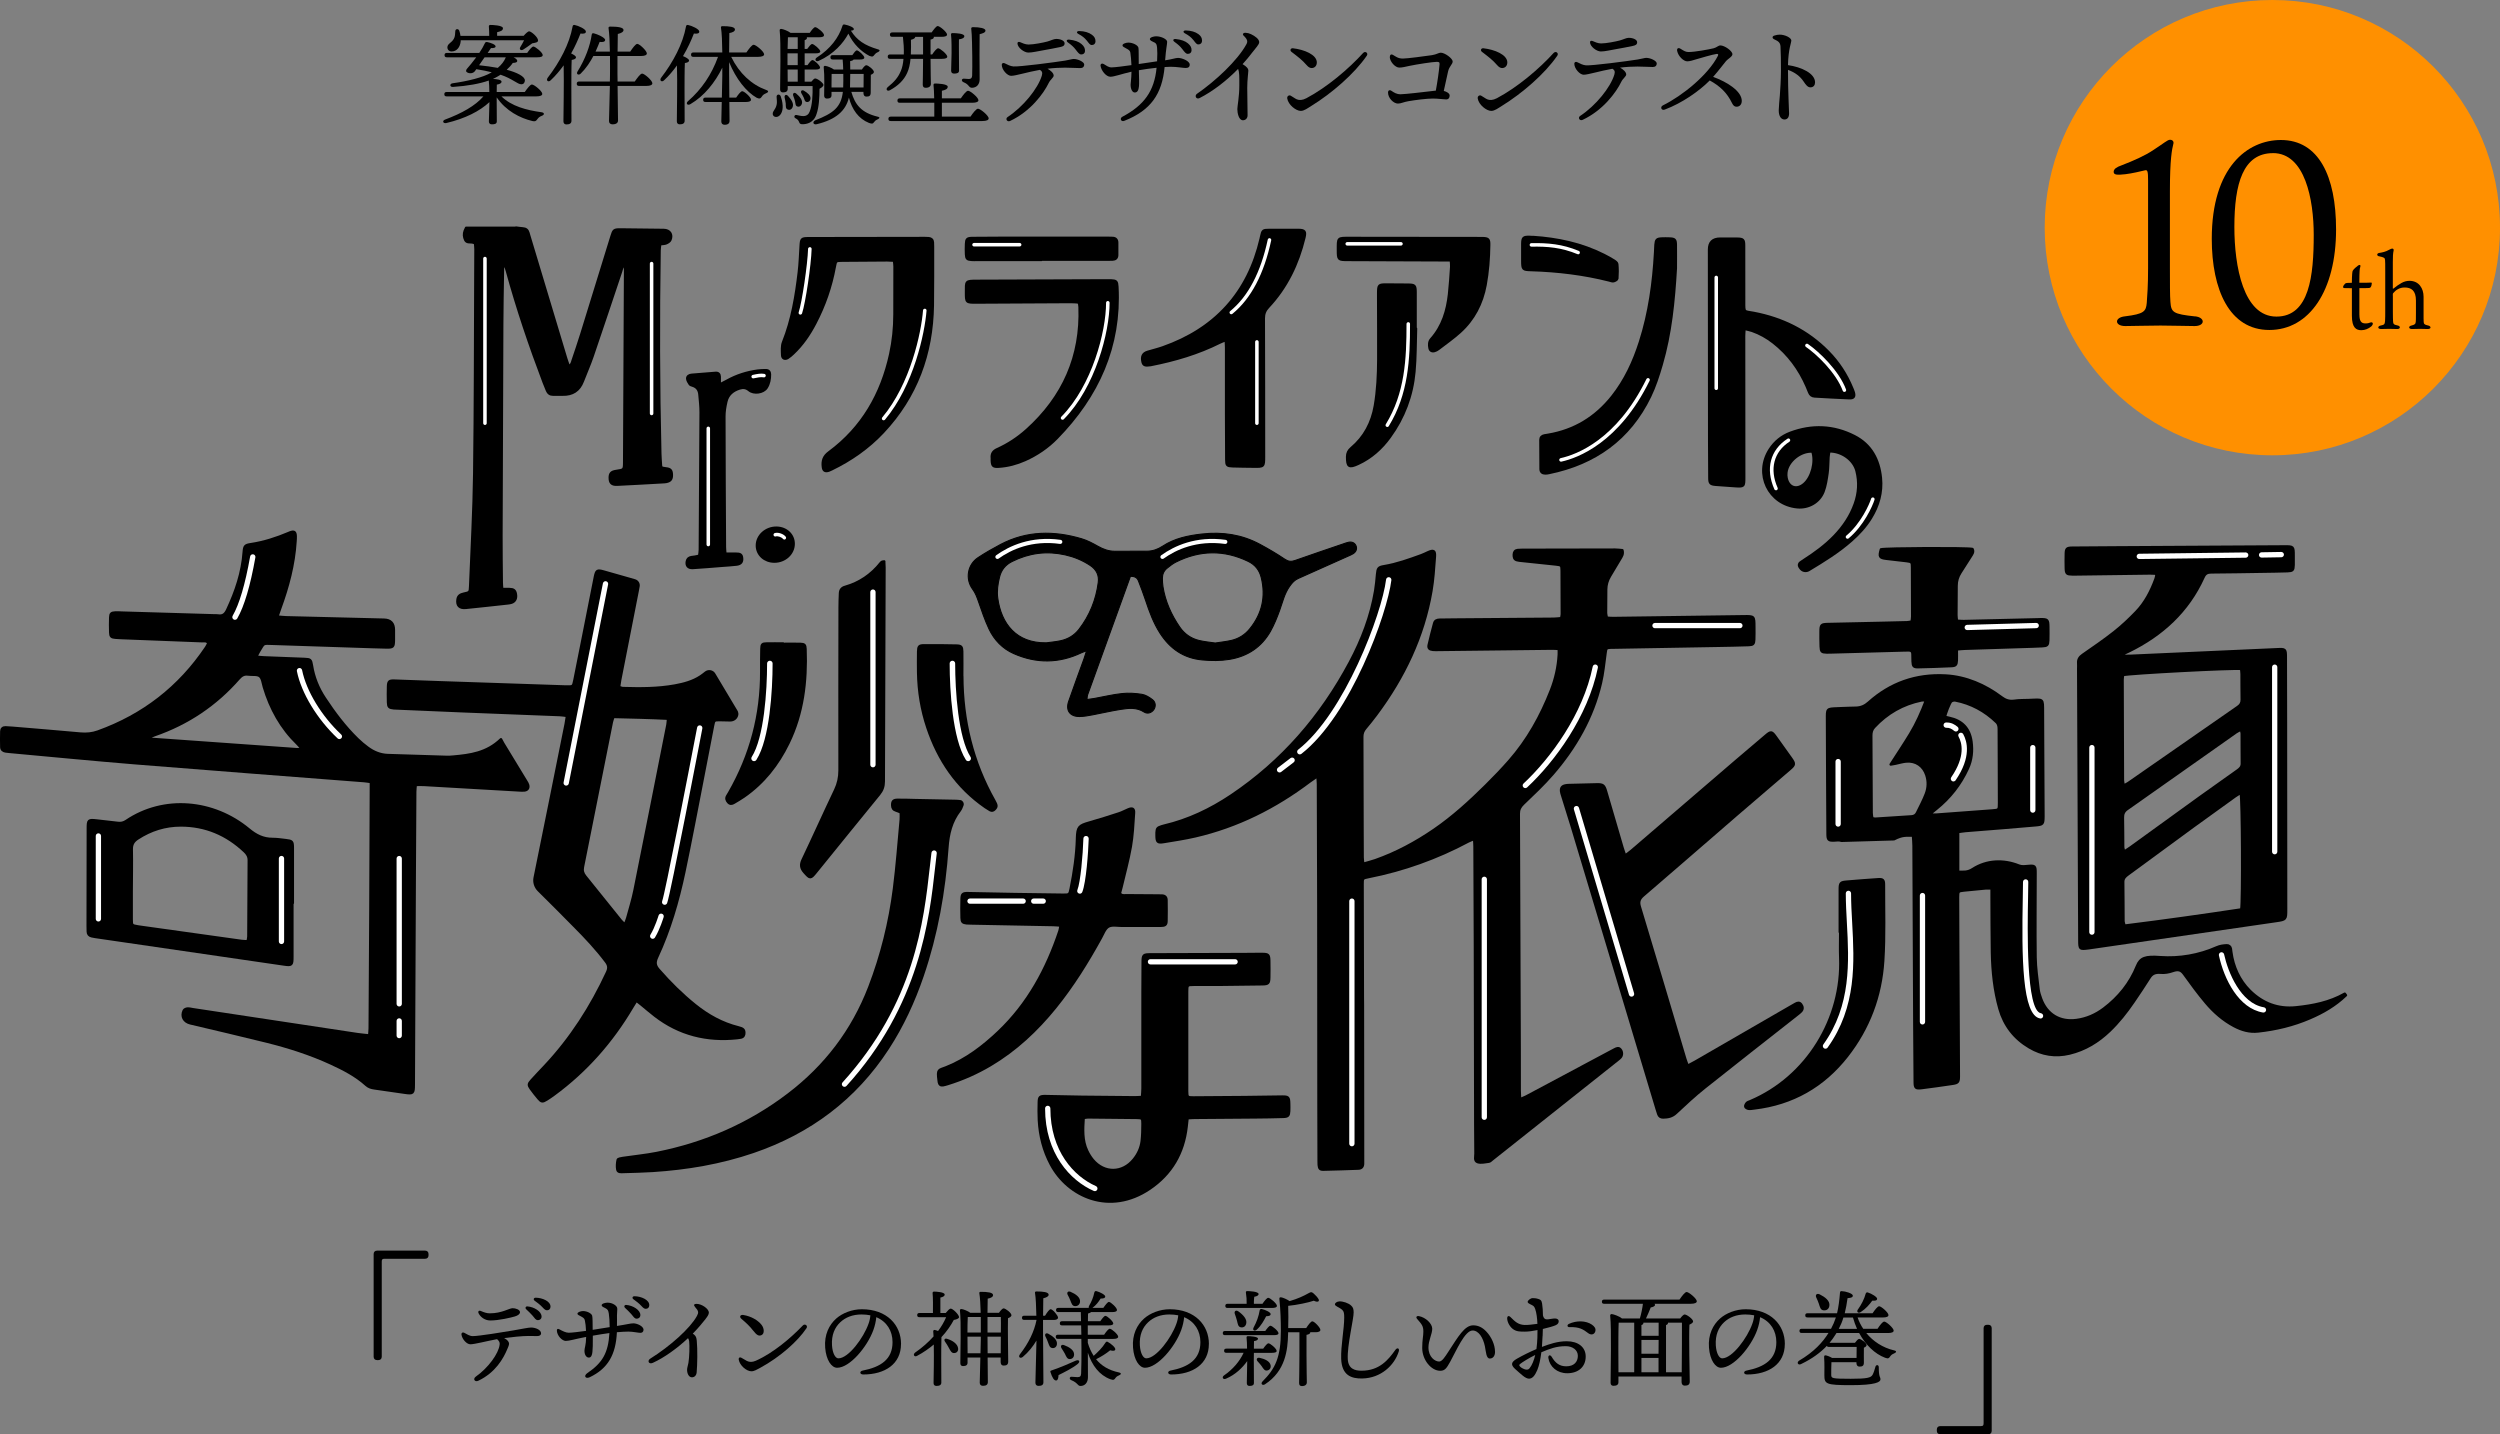 <?xml version="1.0" encoding="UTF-8"?><svg xmlns="http://www.w3.org/2000/svg" viewBox="0 0 681.4 390.93"><rect x="0" y="0" width="681.4" height="390.93" fill="#808080" stroke="none"/><defs><style>.d{stroke-width:.7px;}.d,.e{stroke:#000;}.d,.e,.f{stroke-linecap:round;stroke-linejoin:round;}.g{fill:#fff;}.h{fill:#ff9000;}.e{stroke-width:.3px;}.f{fill:none;stroke:#fff;stroke-width:1.5px;}</style></defs><g id="a"/><g id="b"><g id="c"><g><g><path d="M136.67,26.27c2.76,2.7,6.81,3.75,10.92,4.32,.9,.12,.78,.72,.18,.93-.69,.27-.96,.51-1.23,.87-.45,.63-.66,.78-1.44,.6-3.36-.81-7.17-2.73-9.72-6.45v1.29c0,.66,.03,4.53,.03,5.22s-.51,.84-1.35,.84c-.48,0-.81-.24-.81-.78,0-.51,.12-4.02,.15-5.28-2.67,2.49-6.6,4.47-11.73,5.7-.9,.21-1.23-.6-.39-.93,4.59-1.71,8.28-3.78,10.47-6.33h-9.99c-.39,0-.66-.12-.66-.6,0-.45,.27-.6,.66-.6h11.61c0-1.14-.06-2.37-.15-3.12-2.46,.87-5.76,1.47-9.75,1.74-.93,.06-.96-.87-.12-.99,4.26-.6,8.37-1.62,10.53-2.91l.15-.09c-1.2-.3-2.58-.6-4.2-.84-.21,.27-.33,.48-.42,.57-.42,.51-1.2,.69-1.92,.39-.57-.24-.57-.66-.21-1.08,.63-.72,1.59-1.86,2.52-3.12h-7.98c-.39,0-.66-.12-.66-.6,0-.45,.27-.6,.66-.6h8.82c.6-.9,1.14-1.8,1.5-2.61,.15-.33,.33-.42,.75-.33,.93,.21,2.19,.66,2.19,1.17,0,.36-.48,.48-1.26,.45-.15,.21-.48,.69-.9,1.32h10.77c.57-.81,1.29-1.74,1.68-1.74,.54,0,2.55,1.65,2.55,2.31,0,.42-.42,.63-1.53,.63h-6.42c.57,.27,1.02,.63,1.02,.99-.03,.33-.36,.51-1.23,.54-.42,.63-.99,1.26-1.65,1.86,2.73,.72,5.01,1.83,4.95,2.94-.03,.57-.33,1.02-.99,1.02-1.02,0-2.37-1.5-5.64-2.61-.48,.3-.96,.6-1.44,.84-.21,.09-.39,.21-.63,.3,.99,.06,2.34,.21,2.34,.75,0,.39-.45,.69-1.29,.81,0,.36-.03,1.17-.03,2.01h7.65c.66-.93,1.47-2.04,1.95-2.04,.6,0,2.82,1.8,2.82,2.55,0,.42-.48,.69-1.68,.69h-9.45Zm-11.1-15.03c-.15,1.59-1.05,2.79-2.49,2.79-.69,0-1.14-.51-1.14-1.11,0-1.02,1.11-1.2,1.74-2.31,.39-.63,.36-1.44,.42-2.13,.03-.66,.84-.72,1.08-.12,.15,.42,.27,.9,.33,1.41h7.83c0-.84-.03-1.77-.09-2.52-.03-.3,.15-.45,.42-.45,.51,0,3.42,.09,3.42,.9,0,.63-.66,.87-1.59,1.08v.99h7.23c.51-.6,1.17-1.23,1.5-1.23,.54,0,2.43,1.59,2.43,2.49,0,.57-.81,.63-1.59,.78-.81,.6-1.77,1.29-2.46,1.71-.66,.39-1.2-.09-.75-.75,.36-.6,.72-1.23,.99-1.8h-17.28v.27Zm5.01,6.54c1.68,.18,3.45,.42,5.1,.72,1.02-.87,1.71-1.77,2.1-2.7l.09-.18h-5.79l-1.5,2.16Z"/><path d="M155.76,32.9c0,.66-.42,1.02-1.35,1.02-.57,0-.84-.33-.84-.87,0-1.89,.18-10.53,.06-15.24-1.02,1.41-2.19,2.82-3.54,4.08-.63,.63-1.35,.06-.81-.69,3.3-4.29,5.94-9.27,6.78-13.95,.06-.33,.18-.48,.54-.45,1.08,.21,3.09,1.14,3.09,1.8,.03,.51-.57,.66-1.47,.54-.66,1.65-1.47,3.54-2.55,5.43,.66,.3,1.32,.69,1.32,1.05,0,.42-.51,.6-1.17,.72-.09,1.53-.09,6.51-.09,7.47l.03,9.09Zm17.25-10.68c.69-.99,1.53-2.16,2.01-2.16,.63,0,2.79,1.89,2.79,2.64,0,.45-.57,.72-1.62,.72h-7.86c.03,3.57,.12,8.52,.12,9.42,0,.66-.51,1.05-1.5,1.05-.6,0-.96-.33-.96-.9,0-1.02,.15-6.06,.24-9.57h-8.37c-.39,0-.66-.12-.66-.6,0-.45,.27-.6,.66-.6h8.37c.03-.66,.03-1.2,.03-1.59,0-.6,.03-2.85,0-5.37h-4.53c-.84,1.62-1.98,3.36-3.45,4.8-.57,.57-1.32,.18-.87-.57,2.13-3.42,3.45-7.05,3.87-10.05,.06-.3,.21-.45,.57-.36,.93,.21,3.09,1.17,3.09,1.8,0,.51-.63,.66-1.5,.54-.27,.66-.63,1.59-1.11,2.64h3.9c-.03-2.46-.15-5.01-.36-6.36-.06-.3,.12-.45,.42-.45,1.98,0,3.66,.18,3.66,.93,0,.51-.63,.87-1.56,1.08-.03,.9-.06,2.82-.06,4.8h3.45c.66-.99,1.47-2.1,1.92-2.1,.6,0,2.61,1.89,2.61,2.61,0,.45-.63,.69-1.5,.69h-6.51v4.86l.03,2.1h4.68Z"/><path d="M186.61,32.9c0,.66-.42,.99-1.32,.99-.54,0-.81-.3-.81-.84,0-1.92,.18-10.95,.03-15.21-1.02,1.41-2.16,2.79-3.51,4.05-.63,.63-1.35,.06-.81-.69,3.3-4.29,5.94-9.27,6.78-13.95,.06-.33,.18-.48,.54-.45,1.08,.21,3.09,1.14,3.09,1.8,.03,.51-.57,.66-1.47,.54-.72,1.86-1.68,3.99-2.97,6.15,.72,.3,1.65,.78,1.65,1.2s-.51,.6-1.14,.69c-.09,1.44-.09,6.15-.09,7.11l.03,8.61Zm12.69-17.4c2.16,4.47,5.58,7.59,9.48,9,.96,.3,.54,.72,.06,.9-.75,.33-.93,.54-1.17,.9-.36,.54-.6,.72-1.41,.36-2.82-1.59-5.67-5.16-7.53-9.72v3.15c0,1.02,.03,3.78,.06,6.51h1.86c.57-.84,1.26-1.74,1.65-1.74,.57,0,2.4,1.65,2.4,2.31,0,.42-.54,.63-1.38,.63h-4.53c.03,2.43,.06,4.56,.06,5.13,0,.69-.42,1.08-1.35,1.08-.57,0-.9-.33-.9-.9,0-.6,.06-2.85,.12-5.31h-4.41c-.39,0-.66-.12-.66-.6,0-.45,.27-.6,.66-.6h4.44c.06-2.49,.12-4.92,.12-5.91v-2.25c-1.95,4.02-4.92,7.74-8.67,9.93-.81,.51-1.38-.18-.69-.78,3.75-3.27,6.45-7.26,8.19-12.09h-6.69c-.39,0-.66-.12-.66-.6,0-.45,.27-.6,.66-.6h7.86c-.03-2.61-.12-5.34-.36-6.75-.06-.27,.12-.42,.39-.42,1.86,0,3.42,.18,3.42,.9,0,.51-.6,.81-1.53,.99-.03,.99-.03,3.12-.06,5.28h4.71c.66-.96,1.5-2.1,1.98-2.1,.6,0,2.85,1.86,2.85,2.61,0,.42-.57,.69-1.71,.69h-7.26Z"/><path d="M213.32,28.76c.12,1.77-.69,3.06-1.71,3.12-.48,.03-.96-.24-.99-.81-.06-.84,.72-1.08,1.05-2.49,.18-.63,.03-1.5,0-2.16-.06-.75,.84-.87,1.11-.21,.27,.78,.48,1.53,.54,2.55Zm7.83-6.51c.36-.45,.78-.87,1.02-.87,.66,0,2.28,1.26,2.28,1.77,0,.33-.48,.75-1.08,1.05,0,2.28-.15,5.01-.81,6.87-.75,2.46-2.76,2.79-3.84,2.79-.45,0-.78-.09-.93-.63-.18-.42-.36-.69-.96-.99-.57-.27-.3-.99,.24-.9,.63,.12,1.23,.3,1.89,.3,.87,0,1.47-.48,1.74-1.26,.69-1.71,.84-4.56,.78-6.93h-6.78v.75c0,.66-.42,.99-1.29,.99-.51,0-.78-.3-.78-.84,0-2.73,.27-12.63-.12-16.08-.03-.24,.18-.42,.45-.39,.48,.03,1.86,.57,2.52,1.08h5.22c.51-.75,1.14-1.56,1.5-1.56,.54,0,2.4,1.53,2.4,2.16,0,.42-.45,.6-1.44,.6h-3.27c.03,.06,.06,.09,.06,.15,0,.3-.21,.51-.63,.63v2.4h.69c.48-.66,1.02-1.35,1.35-1.35,.48,0,2.19,1.44,2.22,2.01,0,.39-.42,.54-1.32,.54h-2.94v3.21h.78c.48-.69,1.02-1.38,1.35-1.38,.48,0,2.07,1.47,2.07,2.04,0,.39-.45,.54-1.2,.54h-3v3.3h1.83Zm-6.39,3.87c.96,1.02,1.68,2.16,1.26,3.12-.24,.57-.75,.87-1.35,.6-.57-.24-.48-.9-.51-1.65-.06-.57-.21-1.11-.3-1.59-.12-.63,.36-1.02,.9-.48Zm2.67-11.58h-2.79v3.21h2.79v-3.21Zm0-1.2v-3.18h-2.67c-.03,.63-.06,1.92-.09,3.18h2.76Zm-2.73,8.91h2.73v-3.3h-2.76l.03,3.3Zm1.98,5.28c-.12-.54-.33-.99-.48-1.44-.21-.6,.24-1.05,.81-.6,1.05,.9,1.8,1.83,1.56,2.76-.15,.57-.63,.96-1.23,.78-.57-.15-.51-.84-.66-1.5Zm2.37-.96c-.18-.42-.42-.78-.63-1.17-.27-.51,.06-1.02,.69-.69,1.05,.63,1.89,1.32,1.8,2.19-.03,.54-.42,.96-.99,.9-.57-.03-.63-.66-.87-1.23Zm12.99-1.53c.99,3.51,2.79,5.7,7.14,6.75,.9,.18,.42,.57,0,.75-.57,.27-.66,.39-.96,.75-.3,.39-.39,.57-1.38,.21-2.85-1.14-4.62-3.66-5.46-6.9-.87,3.63-3.57,6-8.79,7.26-.93,.21-1.26-.63-.36-1.08,4.8-1.89,7.02-3.48,7.5-7.74h-3.09v.9c0,.66-.42,.93-1.26,.93-.48,0-.75-.3-.75-.81,0-1.74,.15-5.31-.12-7.74-.03-.24,.18-.42,.45-.36,.54,.06,1.68,.51,2.34,.99h2.52c-.03-.99-.06-1.92-.15-2.73h-2.67c-.39,0-.66-.12-.66-.6,0-.45,.27-.6,.66-.6h5.31c.45-.66,.93-1.29,1.23-1.29,.48,0,2.01,1.41,2.04,1.95,0,.42-.45,.54-1.17,.54h-1.77c-.06,.18-.24,.3-.93,.45,.03,.66,.03,1.44,.03,2.28h3.18c.36-.57,.87-1.17,1.2-1.17,.51,0,2.07,1.23,2.07,1.83,0,.36-.42,.6-.84,.78-.03,1.29-.03,4.11-.03,4.8,0,.93-.39,1.14-1.14,1.14-.69,0-.84-.54-.84-1.02v-.27h-3.3Zm-9.42-9.36c3.72-2.37,6-5.46,6.99-8.61,.09-.33,.27-.45,.6-.39,1.23,.24,2.52,.78,2.52,1.26,0,.24-.3,.39-.81,.42,1.62,2.61,3.78,4.02,7.32,5.07,.87,.21,.42,.63,.03,.78-.57,.27-.63,.39-.93,.72-.36,.48-.48,.63-1.38,.3-2.16-1.11-4.38-3.21-5.73-6.06-1.32,2.52-3.96,5.58-8.13,7.44-.78,.33-1.17-.48-.48-.93Zm7.2,8.16v-.12c.03-1.02,.06-2.28,.03-3.57h-3.18c-.03,.6-.03,2.1-.03,2.67v1.02h3.18Zm1.92-3.69c-.03,1.26-.03,2.58-.06,3.69h3.69c0-1.17,.03-2.73,.03-3.69h-3.66Z"/><path d="M248.17,16.04c-.12,1.44-.42,2.79-.93,3.87-.9,1.98-2.49,3.48-4.68,4.68-.75,.42-1.26-.27-.6-.84,1.83-1.47,2.85-2.67,3.57-4.41,.39-.9,.63-2.04,.72-3.3h-3.63c-.39,0-.66-.12-.66-.6,0-.45,.27-.6,.66-.6h3.72c.06-1.59-.06-3.24-.24-4.8h-2.88c-.39,0-.66-.12-.66-.6,0-.45,.27-.6,.66-.6h10.71c.57-.81,1.26-1.74,1.65-1.74,.57,0,2.52,1.65,2.55,2.31,0,.42-.48,.63-1.53,.63h-2.1s.03,.09,.03,.12c0,.3-.3,.51-.9,.63v4.05h.45c.54-.81,1.23-1.68,1.62-1.68,.54,0,2.46,1.62,2.49,2.28,0,.39-.48,.6-1.5,.6h-3.06c0,3.57,.09,5.91,.09,6.81,0,.63-.45,1.08-1.41,1.08-.6,0-.81-.33-.81-.9,0-1.02,.09-3.3,.09-6.99h-3.42Zm16.35,15.75c.66-.99,1.56-2.16,2.04-2.16,.63,0,2.91,1.86,2.91,2.64,0,.42-.51,.72-1.74,.72h-24.93c-.39,0-.66-.12-.66-.6,0-.45,.27-.6,.66-.6h11.85v-3.78h-9.39c-.39,0-.66-.12-.66-.6,0-.45,.27-.6,.66-.6h9.36c-.03-1.5-.09-2.85-.18-3.63-.03-.27,.15-.42,.42-.42,.51,0,3.45,.09,3.45,.87,0,.66-.66,.9-1.59,1.11v2.07h5.16c.66-.96,1.5-2.07,1.98-2.07,.6,0,2.82,1.83,2.82,2.58,0,.42-.54,.69-1.68,.69h-8.28v3.78h7.8Zm-15.06-21.75c-.03,.36-.36,.6-1.17,.81,.03,1.29,.03,2.64-.03,3.99h3.33v-4.8h-2.13Zm9.75-.6c-.03-.27,.12-.42,.39-.42,1.05,0,3.24,.12,3.24,.84,0,.45-.54,.75-1.47,.87-.03,.72,0,3.39,0,4.02,0,.69,.03,3.87,.03,4.5s-.54,.81-1.35,.81c-.48,0-.81-.24-.81-.78,0-.57,.12-3.9,.12-4.74s.03-3.78-.15-5.1Zm5.76,11.16c.06-1.32,.03-3.36,.03-5.22-.03-1.44-.06-6.09-.27-7.44-.06-.36,.06-.54,.48-.54,1.83,0,3.39,.3,3.39,.93,0,.57-.78,.78-1.59,.99-.06,2.76-.03,8.19,0,12.3,0,1.35-.78,2.28-2.1,2.31-.93-.03-.72-.9-2.25-1.5-.72-.3-.6-.99,.03-.99,.36,.03,1.02,.09,1.38,.09,.54,0,.87-.24,.9-.93Z"/><path d="M273.04,17.66c0-.4,.37-.62,.78-.42,.78,.39,1.55,.8,2.39,.87,1.59,.13,11.36-1.15,14.14-1.6,.9-.14,1.88-.44,2.28-.44,1.22,0,2.88,.83,2.88,1.5s-.42,.99-1.08,.99c-.56,0-3.16-.12-4.14-.12-1.32,0-3.03,.08-4.78,.29,.85,.47,1.68,1.2,1.68,1.88,0,.5-.93,1.12-1.33,1.96-1.43,2.97-5.01,7.79-10.53,10.39h0c-.85,.4-1.4-.6-.7-1.06,4.3-2.84,8.26-7.75,9.33-11.28,.26-.88,0-1.25-.52-1.58-3.39,.59-6.61,1.63-7.85,1.63-1.05,0-2.55-1.66-2.55-3h0Zm15.99-4.85c-1.21,.26-3.29,.66-4.69,.9-1.43,.24-2.94,.62-4.07,.62s-2.95-1.35-2.95-2.53c0-.31,.28-.49,.7-.32,.56,.24,1.45,.66,2.31,.66,1.4,0,4.02-.52,5.1-.81,1.04-.28,1.76-.72,2.46-.72,1.18,0,2.28,.49,2.28,1.19,0,.65-.42,.85-1.14,1.01h0Zm4.13,.68c-.49-.65-1.09-1.21-2.07-1.91-.58-.42-.39-.85,.34-.78,1.47,.15,2.6,.56,3.33,1.19,.72,.62,.99,1.16,.97,1.93-.02,.58-.44,.94-1.05,.92-.51-.02-.83-.46-1.52-1.36h0Zm3.02-2.46c-.55-.69-1.21-1.23-2.24-1.77-.64-.34-.48-.81,.24-.8,1.4,.03,2.6,.39,3.43,1.01,.69,.51,.98,1.03,.98,1.81,0,.59-.4,.99-.99,.99-.52,0-.73-.38-1.41-1.25h0Z"/><path d="M314.55,11.54c-.57-.3-1.14-.48-1.14-.9,0-.48,1.14-.75,1.68-.75,1.44,0,3.03,.8,3.03,1.5s-.32,1.82-.55,5.05c1.91-.28,2.86-.66,3.51-.66,1.12,0,3.19,.86,3.19,1.82,0,.68-.41,.93-1.11,.93s-2.35-.33-4.08-.33c-.45,0-1.01,.03-1.65,.07-.7,7.33-3.72,11.8-11,14.67-.89,.35-1.31-.69-.55-1.1,5.98-3.17,8.75-7.01,9.36-13.37-1.68,.18-3.47,.43-4.83,.67,.06,1.89,.11,3.66,.03,4.39-.11,1.05-.41,1.7-1.17,1.68-.63-.01-1.11-.89-1.11-2.15,0-.48,.21-1.44,.24-3.52-2.75,.63-4.72,1.38-5.76,1.38-1.18,0-2.53-1.74-2.67-3h0c-.06-.54,.42-.73,.84-.48,.73,.44,1.35,.93,2.13,.93,.98,0,3.67-.37,5.45-.62-.05-1.46-.19-2.57-.29-3.33-.1-.72-.56-.88-1.04-1.16-.72-.42-1.11-.54-1.11-.9h0c0-.45,1.02-.75,1.59-.75,1.2,0,2.62,.69,2.76,1.42,.1,.52,.04,2.31,.08,4.42,1.54-.23,3.48-.52,5-.74,.09-1.65,.08-2.81,0-3.69-.09-.9-.2-1.18-.81-1.5h0Zm7.65,1.79c-.49-.65-1.09-1.21-2.07-1.91-.58-.42-.39-.85,.34-.78,1.47,.15,2.6,.56,3.33,1.19,.72,.62,1,1.16,.97,1.93-.02,.58-.44,.94-1.05,.92-.51-.02-.83-.46-1.52-1.36h0Zm3.02-2.46c-.55-.69-1.21-1.23-2.24-1.77-.64-.34-.48-.81,.24-.8,1.4,.03,2.6,.39,3.43,1.01,.68,.51,.98,1.03,.98,1.81,0,.59-.4,.99-.99,.99-.52,0-.73-.38-1.41-1.25h0Z"/><path d="M326.23,25.58c4.99-3.44,11.06-9.06,13.49-13.52,.37-.68,.38-1.25-.73-2.31-.43-.41-.18-.85,.54-.81,.48,.03,.95,.14,1.44,.37,1.1,.52,2.24,1.35,2.24,2.17,0,.69-.96,1.59-1.94,2.89-.8,1.06-1.67,2.1-2.59,3.11,1.13,.69,1.57,1.2,1.57,1.8s-.3,2.42-.3,4.69c0,1.71,.07,6.7,.09,7.43,.02,.83-.55,1.38-1.26,1.38-1.15,0-1.53-1.97-1.53-3.03,0-.83,.54-3.4,.54-6.48,0-2.48,.03-3.57-.33-4.49-3.17,3.24-6.84,6.08-10.5,7.95-.94,.48-1.45-.65-.72-1.16h0Z"/><path d="M371.58,14.41c.54-.6,1.43,.07,.96,.76-3.43,5-9.59,10.28-15.06,13.66-1.04,.64-2.01,1.4-2.94,1.4-1.32,0-3.43-1.69-3.69-3.39-.1-.66,.5-1,.93-.77,.57,.3,1.09,.74,1.66,1,.64,.29,1.54,.28,2.63-.3,5.63-2.98,11.6-8.05,15.51-12.38h0Zm-12.67,2.63c0,.9-.58,1.51-1.42,1.51-.39,0-.85-.23-1.24-.68-1.4-1.61-2.51-2.4-4.25-3.74-.52-.4-.23-1.05,.42-.97,3.03,.35,6.5,1.73,6.5,3.88Z"/><path d="M378.83,15.46c0-.51,.32-.79,.85-.49,.85,.49,1.38,.99,2.71,.99,1.17,0,5.99-.65,7.86-.92,1.35-.2,1.84-.68,2.45-.68,1.08,0,3.24,1.54,3.24,2.42,0,.71-.93,1.31-1.24,2.65-.2,.88-.74,3.3-1.18,5.35,.79,.21,1.6,.64,1.6,1.27s-.33,1.05-.96,1.05c-.68,0-2.14-.24-3.57-.24-1.79,0-4.77,.39-6.7,.72-1.32,.22-2.03,.65-2.87,.65-1.17,0-2.7-1.47-2.7-3.03h0c0-.51,.39-.81,.93-.45,.76,.51,1.4,.94,2.5,.94,1.25,0,6.81-.67,8.79-.9,.27-.03,.55-.06,.81-.09,.43-2.29,.87-5.32,1.02-7.21,.05-.58-.25-.63-.8-.63-.99,0-5.26,.64-7.48,1.11-1.05,.22-1.84,.45-2.72,.45-1.08,0-2.58-1.62-2.58-2.97h0Z"/><path d="M423.5,14.41c.54-.6,1.43,.07,.96,.76-3.43,5-9.59,10.28-15.06,13.66-1.04,.64-2.01,1.4-2.94,1.4-1.32,0-3.43-1.69-3.69-3.39-.1-.66,.5-1,.93-.77,.57,.3,1.09,.74,1.66,1,.64,.29,1.54,.28,2.63-.3,5.63-2.98,11.6-8.05,15.51-12.38h0Zm-12.67,2.63c0,.9-.58,1.51-1.42,1.51-.39,0-.85-.23-1.24-.68-1.4-1.61-2.51-2.4-4.25-3.74-.52-.4-.23-1.05,.42-.97,3.03,.35,6.5,1.73,6.5,3.88Z"/><path d="M429.09,17.36c0-.4,.37-.62,.78-.42,.78,.39,1.55,.8,2.39,.87,1.59,.13,11.36-1.15,14.14-1.6,.9-.14,1.88-.44,2.28-.44,1.22,0,2.88,.83,2.88,1.5s-.42,.99-1.08,.99c-.56,0-3.16-.12-4.14-.12-1.32,0-3.03,.08-4.78,.29,.85,.47,1.68,1.2,1.68,1.88,0,.5-.93,1.12-1.33,1.96-1.43,2.97-5.01,7.79-10.53,10.39h0c-.85,.4-1.4-.6-.7-1.06,4.3-2.84,8.26-7.75,9.33-11.28,.26-.88,0-1.25-.52-1.58-3.39,.59-6.61,1.63-7.85,1.63-1.05,0-2.55-1.66-2.55-3h0Zm15.99-4.85c-1.21,.26-3.29,.66-4.69,.9-1.43,.24-2.93,.62-4.07,.62s-2.95-1.35-2.95-2.53c0-.31,.28-.49,.7-.32,.56,.24,1.45,.66,2.31,.66,1.4,0,4.02-.52,5.1-.81,1.04-.28,1.76-.72,2.46-.72,1.18,0,2.28,.49,2.28,1.19,0,.65-.42,.85-1.14,1.01h0Z"/><path d="M457.13,13.94c-.16-.78,.33-1.02,.9-.66,.99,.63,1.47,.9,2.19,.9,1.71,0,5.5-.69,6.84-1.02,.84-.2,1.27-.78,1.86-.78,1.1,0,3.27,1.49,3.27,2.4,0,.68-1.24,1.24-1.82,1.96-.59,.72-2.11,2.72-3.44,4.21,3.91,1.42,7.81,3.94,7.81,6.55,0,.93-.53,1.55-1.34,1.59-.59,.03-.97-.26-1.31-.97-1.35-2.81-3.25-4.63-6.08-6.19-2.92,2.94-7.54,6.17-12.26,7.94-.95,.36-1.33-.73-.52-1.14,5.44-2.68,12.38-8.38,14.99-13.49,.21-.4,.08-.59-.38-.53-1.05,.14-4.36,1.11-5.74,1.52-.62,.19-1.52,.49-2.23,.49-.99,0-2.44-1.38-2.73-2.79h0Z"/><path d="M483.63,9.69c.57-.17,.97-.25,1.44-.25,1.42,0,3.18,.83,3.18,1.64,0,.53-.81,2.2-.92,6.67,3.68,.52,7.38,2.26,7.38,4.7,0,.72-.38,1.36-1.28,1.36-.76,0-1.29-.78-1.85-1.61-.94-1.38-2.25-2.43-4.25-3.16,0,6.16,.3,10.81,.3,11.88,0,1.14-.52,1.65-1.26,1.65-.9,0-1.56-.88-1.56-2.49,0-.88,.22-2.97,.3-4.03,.12-1.65,.3-4.28,.3-6.83s-.02-4.82-.12-6.56c-.06-.94-.47-1.4-1.7-1.94-.62-.27-.62-.84,.04-1.03h0Z"/></g><g><circle class="h" cx="619.35" cy="62.05" r="62.05"/><g><path d="M643.08,85.78c0,1.66,.46,2.37,1.6,2.37,.68,0,.95-.08,1.47-.27,.57-.16,.9,.38,.16,1.09-.76,.63-1.69,1.03-2.72,1.03-1.31,0-2.56-.57-2.56-3.94v-7.51h-.35c-1.22,0-1.58,0-1.8-.03-.19-.03-.25-.19-.25-.35,0-.3,.57-.9,.73-.98,.16-.05,.38-.11,1.66-.11,.03-2.42,.14-3.02,.22-3.24,.19-.44,1.09-1.2,1.52-1.5,.46-.3,.76-.03,.54,.49-.14,.3-.22,.93-.24,4.24h1.71c.63,0,1.31-.03,1.47-.05,.16-.03,.22,.05,.22,.24,0,.22-.14,.9-.38,1.09-.11,.14-.41,.19-1.6,.19h-1.41v7.24Z"/><path d="M652.2,80.59v4.38c0,1.41,.03,2.23,.05,2.56,.05,.73,.11,.95,1.2,1.17,.93,.16,.82,.98,0,.98-.63,0-1.28-.05-2.29-.05s-1.52,.05-2.18,.05c-1.01,0-1.01-.82,0-.98,.82-.16,1.03-.3,1.09-1.2,.05-.98,.05-1.5,.05-2.88v-10.75c0-1.8,0-2.37-.05-2.99-.05-.6-.22-.73-1.63-1.03-.6-.05-.79-.82,.14-.93,.73-.11,1.66-.3,2.56-.82,.46-.27,.73-.35,.92-.35,.27,0,.41,.27,.35,.52-.19,.79-.22,1.74-.22,3.21v7.1c0,.11,.05,.16,.22,.03,.63-.54,1.5-1.12,2.12-1.47,.71-.41,1.5-.6,2.18-.6,2.61,0,3.86,2.07,3.86,4.35v5.88c0,.3,0,.52,.03,.95,.03,.54,.19,.79,1.14,.98,.93,.16,1.01,.98-.03,.98-.57,0-1.42-.05-2.1-.05-.76,0-1.17,.05-2.23,.05-.9,0-1.01-.76-.14-.95,.92-.22,1.14-.41,1.2-1.01,.03-.24,.05-.79,.05-2.45v-3.35c0-2.78-1.31-3.56-3.1-3.56-1.36,0-2.39,.68-3.07,1.5-.14,.16-.14,.3-.14,.73Z"/></g><g><path d="M598.3,86.22c2.79,.29,2.79,2.65-.14,2.65s-5.44-.14-9.31-.14-6.95,.14-9.6,.14c-2.94,0-3.01-2.36-.07-2.65,5.23-.64,5.73-1.36,5.94-3.65,.14-1.79,.36-4.73,.36-9.45v-23.92c0-2.44-.14-2.94-.79-2.79-1.22,.29-3.58,.86-5.37,1.07-2.08,.21-3.22,.29-3.22-.64,0-.86,1-1.36,2.01-1.72,3.51-1.36,6.45-2.65,8.81-4.23,2.86-1.86,3.8-2.72,4.44-2.79,.79-.07,1.22,.5,1,1.15-.36,1.43-.93,4.08-.93,12.82v21.06c0,3.72,0,7.74,.14,9.17,.21,2.86,.72,3.29,6.73,3.94Z"/><path d="M636.72,62.51c0,16.76-7.31,27.43-18.19,27.43s-15.69-10.96-15.69-24.85c0-19.55,9.74-26.93,18.84-26.93,10.31,0,15.04,9.88,15.04,24.35Zm-17.19-20.77c-8.17,0-10.53,8.31-10.53,20.13,0,10.67,2.44,24.42,11.46,24.42s10.17-11.17,10.17-22.28c0-9.6-2.36-22.28-11.1-22.28Z"/></g></g><path d="M103.13,370.71h-.36c-.58,0-.93-.36-.93-.93v-27.98c0-.58,.36-.93,.93-.93h13.1c.58,0,.93,.36,.93,.93v.36c0,.58-.36,.93-.93,.93h-11.06c-.62,0-.76,.18-.76,.8v25.89c0,.58-.36,.93-.93,.93Z"/><path d="M541.57,361.08h.36c.58,0,.93,.36,.93,.93v27.98c0,.58-.36,.93-.93,.93h-13.1c-.58,0-.93-.36-.93-.93v-.36c0-.58,.36-.93,.93-.93h11.06c.62,0,.76-.18,.76-.8v-25.89c0-.58,.36-.93,.93-.93Z"/><g><path d="M147.47,363.42c0,.49-.4,.74-1.09,.74-.63,0-1.43-.03-2.34-.03-1.66,0-4.69,.31-6.63,.57,.97,.51,1.34,1.09,1.34,1.54,0,.43-.29,1-.51,1.54-1.03,2.46-3.17,6.32-7.86,8.55-.94,.46-1.6-.46-.69-1.12,3.37-2.37,6.23-6.29,6.49-8.72,.06-.57-.03-.86-.69-1.49-2.92,.54-6.15,1.4-7.29,1.4-1,0-2.26-1.4-2.43-2.66-.06-.43,.29-.71,.74-.49,.74,.37,1.43,.92,2.37,.92,1.63,0,8.64-1.14,10.95-1.54,2.63-.46,4.2-.8,4.92-.8,1.23,0,2.72,.63,2.72,1.57Zm-17.01-5.43c-.26-.51,.03-.89,.54-.69,1.03,.43,1.66,.66,2.52,.66,3.29,0,5.26-1.4,6.21-1.4,.77,0,2,.37,2,1.09,0,.49-.54,.92-1.43,1.17-.97,.29-4.32,1.09-6.66,1.09-1.49,0-2.69-.94-3.17-1.92Zm17.16,.83c0,.66-.49,1-.97,1-.66,0-.86-.49-1.52-1.26-.49-.57-1.14-1.17-1.72-1.72-.34-.34-.14-.8,.34-.77,1.86,.14,3.86,1.4,3.86,2.75Zm2.43-2.69c0,.6-.37,1-.94,1-.43,0-.71-.23-1.26-.83-.63-.69-1.49-1.32-2.12-1.77-.46-.34-.26-.83,.29-.83,1.83,.03,4.03,.97,4.03,2.43Z"/><path d="M175.4,362.45c0,.51-.34,.83-.83,.83-.63,0-2.06-.34-3.26-.34-.77,0-1.94,.06-3.17,.17-.29,6.12-2.43,9.89-7.41,12.27-1.14,.54-1.74-.37-.66-1.12,4.18-2.83,5.72-5.55,6.03-10.92-1.37,.17-3.09,.46-4.52,.71,.03,2.12-.03,3.89-.11,4.43-.09,.83-.31,1.52-.94,1.54-.69,.03-1.23-.71-1.23-1.86,0-.77,.43-1.54,.46-3.77-3.03,.57-4.55,1.09-5.55,1.09s-2.34-1.4-2.43-2.75c-.03-.49,.23-.69,.77-.37,.74,.4,1.66,.89,2.46,.89,.86,0,2.89-.26,4.72-.51-.06-1.26-.17-2.14-.31-2.77-.11-.51-.23-.71-.97-1.12-.69-.4-1.06-.46-1.06-.8,0-.43,.97-.71,1.52-.71,1.14,0,2.32,.66,2.49,1.26,.14,.51,.11,2.09,.14,3.86,1.34-.2,3.17-.51,4.63-.74,0-1.4-.11-2.89-.23-3.66-.14-.89-.29-1.14-.86-1.46-.54-.29-1.09-.46-1.09-.86,0-.46,1.09-.69,1.6-.69,1.37,0,2.52,.83,2.63,1.46,.09,.43-.06,1-.06,2.06,0,.69,.03,1.69,0,2.83,2.83-.43,3.63-.71,4.49-.71,.94,0,2.75,.74,2.75,1.77Zm-5.06-6.01c-.34-.34-.14-.8,.34-.77,1.86,.14,3.86,1.4,3.86,2.75,0,.66-.49,1-.97,1-.66,0-.86-.49-1.52-1.26-.49-.57-1.14-1.17-1.72-1.72Zm6.63-.71c0,.6-.37,1-.94,1-.43,0-.71-.23-1.26-.83-.63-.69-1.49-1.32-2.12-1.77-.46-.34-.26-.83,.29-.83,1.83,.03,4.03,.97,4.03,2.43Z"/><path d="M192.34,359.47c-.92,1.17-2.09,2.57-3.52,4.03,.14,.09,.26,.17,.37,.26,.49,.43,.63,.8,.72,1.66,.23,2.34,.17,6.52-.03,8.66-.09,.89-.66,1.32-1.29,1.32-.86,0-1.32-1.06-1.32-2.03,0-.6,.23-1.11,.37-1.92,.26-1.52,.34-4.69,.2-5.86-.03-.31-.14-.57-.31-.86-2.95,2.77-6.49,5.32-9.58,6.72-1.12,.51-1.63-.57-.71-1.14,5.32-3.32,10.89-8.26,12.72-11.64,.51-.94,.46-1.34-.49-2.4-.51-.57-.31-.89,.37-.89,1.49,0,3.37,1.4,3.37,2.37,0,.57-.49,1.2-.89,1.72Z"/><path d="M203.58,370.94c.69,.34,1.46,.37,2.43-.06,4.78-2.12,9.61-6.26,12.81-9.61,.57-.6,1.46,.06,1,.74-2.43,3.63-7.23,7.86-12.52,10.75-.94,.51-1.74,1-2.49,1-1.34,0-3.2-1.6-3.46-3.17-.09-.51,.29-.77,.69-.54s1.14,.69,1.54,.89Zm-.94-12.52c2.12,.34,3.92,1.43,4.89,2.63,.8,.97,.89,2.49,0,2.86-.69,.29-1.23,.09-2.29-1.29-.86-1.12-1.89-2.09-3.15-3.15-.66-.54-.34-1.2,.54-1.06Z"/><path d="M245.58,366.31c0,5.49-4.4,8.32-10.29,8.32-1,0-1.06-.89-.17-1.06,4.95-.97,8.15-3.06,8.15-7.75,0-3.06-1.54-5.6-4.43-6.81-.09,1.09-.37,2.34-.8,3.52-1.66,4.58-6.43,10.27-9.87,10.27-1.52,0-3-2.09-3.26-5.46-.29-3.6,1.11-6.26,3-7.95,1.69-1.49,4.29-2.54,7.01-2.54,6.83,0,10.67,4.32,10.67,9.47Zm-8.35-7.81c-.74-.14-1.54-.23-2.4-.23-2.46,0-4.4,.8-5.8,2.12-1.52,1.43-2.43,3.46-2.26,6.29,.14,2.2,.92,3.55,1.74,3.55,2.75,0,6.86-5.58,8.21-9.41,.29-.77,.46-1.6,.51-2.32Z"/><path d="M257.79,357.84c.46-.57,1.03-1.17,1.32-1.17,.57-.03,2.26,1.63,2.29,2.32,0,.34-.63,.66-1.43,.77-.8,1.49-1.89,3.12-3.37,4.69-.06,1.52-.06,5.03-.06,5.75,0,1.14,.03,5.89,.03,6.63,0,.63-.46,.92-1.32,.92-.49,0-.8-.26-.8-.77,.03-1.83,.14-6.75,.06-10.52-1.29,1.09-2.77,2.14-4.55,3.09-.74,.43-1.23-.34-.54-.89,1.94-1.34,3.63-2.83,5.03-4.4-.03-.51-.06-1-.09-1.4-.03-.2,.17-.4,.4-.37,.2,.03,.54,.14,.92,.29,.92-1.2,1.66-2.49,2.2-3.77h-7.26c-.37,0-.63-.11-.63-.57,0-.43,.26-.57,.63-.57h3.66c.03-1.77,.03-4.23-.09-5.4-.03-.29,.14-.43,.4-.43,.49,0,2.89,.11,2.89,.8,0,.46-.46,.66-1.17,.83v4.2h1.49Zm3.37,9.75c.03,.69-.4,1.2-1.12,1.2-.66,.03-.97-.57-1.43-1.43-.29-.57-.69-1.2-1.06-1.72-.31-.46-.09-.94,.57-.74,1.49,.43,2.97,1.43,3.03,2.69Zm11.12-9.78c.4-.57,.94-1.2,1.26-1.2,.54,0,2.14,1.23,2.14,1.86,0,.37-.46,.63-.94,.83-.09,2.66,.06,10.41,.06,11.78,0,.89-.46,1.12-1.23,1.12-.66,0-.83-.51-.83-.97v-1.23h-3.55c.03,2.95,.06,6.03,.06,6.69s-.4,1.03-1.32,1.03c-.57,0-.89-.31-.89-.86,0-.77,.09-3.95,.17-6.86h-3.49v1.4c0,.63-.4,.94-1.23,.94-.49,0-.74-.29-.74-.8,0-2.49,.26-11.24-.11-14.38-.03-.23,.17-.4,.43-.37,.46,.03,1.77,.54,2.4,1.03h2.83c-.06-2.12-.17-4.17-.37-5.32-.06-.26,.11-.4,.37-.4,1.89,0,3.37,.17,3.37,.89,0,.49-.57,.8-1.46,.97-.03,.74-.03,2.23-.06,3.86h3.12Zm-4.95,5.38v-4.23h-3.55c-.06,.86-.09,2.8-.09,4.23h3.63Zm-.09,5.66c.06-1.63,.09-3.03,.09-3.75v-.77h-3.63v.29l.03,4.23h3.52Zm1.92-9.89v4.23h3.63c.03-1.74,.03-3.35,0-4.23h-3.63Zm3.6,9.89l.03-4.52h-3.63v.11c0,.77,0,2.49,.03,4.4h3.57Z"/><path d="M284.3,364.42c0,2.06,.09,11.09,.09,12.32,0,.66-.37,1-1.32,1-.54,0-.86-.31-.86-.86,0-1.23,.26-8.95,.29-11.5-.94,1.6-2.17,3.15-3.72,4.46-.71,.57-1.37,.03-.77-.74,2.34-3,3.89-6.21,4.49-9.26v-.09h-3.32c-.37,0-.63-.11-.63-.57,0-.43,.26-.57,.63-.57h3.29c-.06-2.43-.14-4.89-.37-6.21-.06-.26,.11-.4,.37-.4,1.86,0,3.35,.17,3.35,.89,0,.46-.6,.77-1.46,.97-.03,.89-.03,2.8-.06,4.75h.54c.54-.89,1.17-1.77,1.54-1.77,.54,0,2,1.72,2,2.29,0,.46-.6,.63-1.06,.63h-3.03v4.66Zm2.49,3c-.69-.09-.83-.74-1.14-1.54-.17-.54-.46-1.12-.71-1.63-.26-.57,.09-1.06,.77-.74,1.32,.69,2.52,1.72,2.37,2.86-.09,.71-.57,1.14-1.29,1.06Zm6.98,4.32c-1.43,1.17-3.72,2.29-5.26,3.06-.03,.69-.14,1.4-.6,1.46-.6,.09-1.14-.8-1.6-2.29-.09-.26,.03-.37,.26-.43,2.52-.86,4.95-1.92,6.66-2.69,.89-.34,1.29,.23,.54,.89Zm2.72-6.83v1.09c.4,1.34,.94,2.52,1.6,3.55,1.09-1,2.32-2.14,3.2-3.57,.14-.2,.31-.4,.6-.26,.92,.49,2.2,1.57,2.09,2.09-.09,.4-.57,.46-1.4,.23-1.12,.92-2.49,1.77-3.83,2.43,1.43,1.77,3.43,3,6.21,3.6,.89,.2,.49,.63,.03,.8-.63,.29-.74,.43-1,.77-.29,.4-.43,.6-1.34,.29-3.03-1.12-5-3.77-6.15-7.23,.03,2.32,.03,4.6,.03,6.66,0,1.49-.83,2.4-2.03,2.4-.83,0-.66-.83-2.49-1.57-.66-.26-.51-.97,.03-.94,.71,.06,1.4,.11,1.66,.11,.66-.03,.92-.2,.97-1,.09-1.69,.09-4.4,.09-6.86,0-.74,0-1.63-.03-2.57h-6.35c-.37,0-.63-.11-.63-.57,0-.43,.26-.57,.63-.57h6.35l-.06-2.54h-5.18c-.37,0-.63-.11-.63-.57,0-.43,.26-.57,.63-.57h5.15c0-1.06-.03-1.94-.06-2.49h-6.12c-.37,0-.63-.11-.63-.57,0-.43,.26-.57,.63-.57h8.29c-.06-.14-.03-.34,.09-.57,.66-1.12,1.14-2.26,1.43-3.63,.06-.26,.26-.46,.57-.37,1,.26,2.4,1,2.4,1.46,0,.4-.37,.57-1.26,.57-.57,.92-1.26,1.83-2.23,2.54h2.97c.54-.77,1.17-1.63,1.52-1.63,.51,0,2.17,1.57,2.2,2.17,0,.43-.49,.6-1.26,.6h-5.8c-.2,.2-.6,.34-.83,.4-.03,.63-.03,1.34-.03,2.09h3.37c.49-.71,1.06-1.46,1.4-1.46,.49,0,2.12,1.49,2.14,2.06,0,.37-.43,.54-1.26,.54h-5.69v2.54h4.46c.51-.77,1.17-1.63,1.54-1.63,.51,0,2.29,1.57,2.29,2.17,0,.4-.46,.6-1.34,.6h-6.95Zm-6.23,4.09c-.26-.51-.63-1.03-.94-1.54-.34-.54-.06-1.12,.71-.83,1.4,.51,2.75,1.37,2.72,2.54,0,.74-.46,1.26-1.2,1.26-.69,0-.94-.69-1.29-1.43Zm.74-16.1c-.29-.57,.06-1.12,.8-.8,1.34,.57,2.72,1.49,2.57,2.75-.09,.74-.66,1.23-1.46,1.14-.69-.06-.86-.77-1.17-1.52-.2-.51-.46-1.09-.74-1.57Z"/><path d="M329.49,366.31c0,5.49-4.4,8.32-10.29,8.32-1,0-1.06-.89-.17-1.06,4.95-.97,8.15-3.06,8.15-7.75,0-3.06-1.54-5.6-4.43-6.81-.09,1.09-.37,2.34-.8,3.52-1.66,4.58-6.43,10.27-9.87,10.27-1.52,0-3-2.09-3.26-5.46-.29-3.6,1.11-6.26,3-7.95,1.69-1.49,4.29-2.54,7.01-2.54,6.83,0,10.67,4.32,10.67,9.47Zm-8.35-7.81c-.74-.14-1.54-.23-2.4-.23-2.46,0-4.4,.8-5.8,2.12-1.52,1.43-2.43,3.46-2.26,6.29,.14,2.2,.92,3.55,1.74,3.55,2.75,0,6.86-5.58,8.21-9.41,.29-.77,.46-1.6,.51-2.32Z"/><path d="M341.74,371.03l.03,5.89c0,.63-.43,.83-1.23,.83-.43,0-.71-.26-.71-.77,0-.49,.09-4.69,.11-6-1.34,1.89-3.26,3.72-5.75,4.78-.77,.37-1.26-.31-.63-.83,2.46-1.69,4.32-3.86,5.4-6.21h-4.69c-.37,0-.63-.11-.63-.57,0-.43,.26-.57,.63-.57h5.63c0-1.14-.06-2.29-.14-3-.03-.26,.11-.4,.37-.4,.51,0,2.75,.09,2.75,.69,0,.31-.37,.57-1.09,.66,0,.37-.03,1.17-.03,2.06h2.54c.49-.71,1.09-1.46,1.43-1.46,.49,0,2.23,1.46,2.23,2.06,.03,.37-.4,.54-1.34,.54h-4.86l-.03,2.32Zm-7.83-7.12c-.37,0-.63-.11-.63-.57,0-.43,.26-.57,.63-.57h10.95c.49-.69,1.06-1.43,1.4-1.43,.49,0,2.2,1.46,2.2,2.03,.03,.37-.37,.54-1.32,.54h-13.24Zm.69-7.41c-.37,0-.63-.11-.63-.57,0-.43,.26-.57,.63-.57h5.18v-.49c0-.66,0-1.23-.2-2.57-.03-.29,.11-.4,.37-.4,.46,0,3.09,.09,3.09,.8,0,.4-.49,.63-1.17,.74-.06,.4-.11,.86-.11,1.43v.49h2.34c.51-.77,1.2-1.63,1.57-1.63,.51,0,2.37,1.57,2.37,2.2,0,.37-.46,.57-1.43,.57h-12.01Zm2.92,.92c1.32,.94,2.46,2.17,2.14,3.37-.17,.74-.77,1.14-1.52,.97-.72-.17-.77-.94-1-1.83-.14-.57-.37-1.2-.57-1.8-.26-.66,.23-1.2,.94-.71Zm6.41-.63c1,.23,2.4,.89,2.4,1.37,0,.4-.34,.57-1.23,.6-.6,1.14-1.34,2.57-2.6,3.69-.6,.49-1.17,.09-.83-.6,.83-1.52,1.4-3.06,1.66-4.69,.06-.26,.26-.46,.6-.37Zm-.06,15.56c-.31-.43-.74-.92-1.11-1.32-.43-.49-.2-1.09,.57-.94,1.43,.31,2.83,.94,3,2.09,.11,.69-.26,1.26-1,1.37-.66,.11-1-.51-1.46-1.2Zm12.15-10.38c.57-.89,1.29-1.83,1.66-1.83,.57,0,2.2,1.72,2.2,2.34,.03,.43-.6,.63-1.23,.63h-1.52v.03c0,.34-.34,.57-1.03,.69v5.58c0,3.97,.09,6.46,.09,7.35,0,.6-.43,1.03-1.34,1.03-.57,0-.77-.31-.77-.86,0-1,.09-3.46,.09-7.52v-6.29h-3.09v.43c-.11,4.43-.69,10.09-6.29,13.75-.69,.46-1.32-.14-.66-.8,3.49-3.49,4.98-6.61,4.98-13.78,0-2.6-.09-5.69-.4-8.61-.06-.43,.11-.57,.49-.51,.46,.06,1.6,.54,2.29,1.03,2.26-.66,3.77-1.37,5.2-2.17,.66-.37,.8-.37,1.37,.11,.51,.43,1.06,1.06,1.32,1.52,.34,.63-.23,.97-1.29,.43-1.37,.49-4.58,1.17-6.98,1.4,.06,2.03,.06,4,0,6.06h4.92Z"/><path d="M365.04,354.7c1.03-.03,2.49,.46,3.2,1.12,.6,.54,.69,1,.71,1.89,.06,1.57-1.8,9.06-1.6,12.72,.14,2.66,1.89,3.17,3.75,3.17,4.86,0,7.29-2.95,9.21-5.66,.54-.77,1.2-.43,.94,.4-1.17,3.8-4.89,7.29-9.95,7.38-2.92,.06-5.6-.8-5.75-5.4-.11-3.49,.83-8.12,.83-11.21,0-1.03-.06-1.66-.54-2.09-.86-.77-2-.97-2-1.54,0-.29,.51-.74,1.2-.77Z"/><path d="M407.49,368.42c0,1.14-.54,1.86-1.43,1.86-1,0-1.03-1.83-1.34-3.35-.49-2.32-1.69-4.29-3.35-4.29-2.12,0-4.43,5.49-6.09,8.49-1.03,1.86-1.49,2.49-2.75,2.49-2.4,0-4.89-2.92-4.89-6.21,0-2.29,.31-3.17,.31-4.46,0-1.52-.4-1.97-1.72-3.49-.4-.46-.09-.86,.51-.74,1.86,.34,3.63,2.06,3.63,3.43,0,1.46-1.03,3.2-1.03,5.09,0,2.63,1.77,3.86,2.92,3.86,.8,0,1.63-1.34,2.49-2.66,2.69-4.12,4.43-7.21,6.78-7.21,1.43,0,2.57,.63,3.55,1.66,1.43,1.49,2.4,3.66,2.4,5.52Z"/><path d="M420.44,364.16c-.03,.89-.09,1.89-.17,2.95,2.12-.8,4.29-1.54,6.75-1.54,3.17,0,5.18,1.63,5.18,4.17,0,2.77-1.97,4.55-5.03,4.55-2.77,0-4.78-1.77-5.15-4.15-.11-.8,.51-1,.92-.31,.97,1.66,2.12,2.57,3.95,2.57,2.17,0,3.17-1.26,3.17-2.86s-1.46-2.63-3.29-2.63c-2.57,0-4.32,.69-6.66,1.66-.23,1.86-.6,3.66-1.11,4.86-.66,1.54-1.34,2.34-2.26,2.34-.43,0-1.06-.29-1.77-.89-.57-.49-1.23-1.03-2.06-1.8-1.26-1.17-.94-1.89,.54-2.75,1.49-.86,3.57-1.89,5.32-2.63,.14-1.09,.23-2.14,.26-3.09,0-.54,.03-1.26,.03-2.09-1.26,.26-2.49,.43-3.43,.43-1.74,0-2.23-.09-2.97-.51-1.09-.63-1.86-2.09-1.86-3.09,0-.66,.4-.89,.97-.31,1.14,1.14,2,2,3.72,2.09,.77,.06,2.52-.17,3.55-.31-.06-1.46-.23-2.95-.6-4.03-.29-.83-.54-.92-1.37-1.32-.37-.17-.69-.37-.69-.63,0-.4,.8-1.03,1.37-1.03,.46,0,.97,.03,1.63,.26,.57,.2,.8,.37,.94,1.26,.14,.92,.23,2,.23,3.2,.26,1.06,.77,1.11,1.4,1.06,.63-.06,1.29-.23,1.89-.23,.51,0,1,.23,1,.77,0,.34-.14,.77-.8,1.06-.57,.26-1.94,.66-3.52,1.03l-.06,1.94Zm-2,5.15c-1.8,.89-3.52,1.97-4.09,2.43-.31,.26-.37,.4,0,.77,.31,.31,.77,.54,1.09,.66,.63,.23,1.12,.2,1.43-.2,.71-.86,1.23-2.2,1.57-3.66Zm16.39-6.46c-.29,1-1.23,1.06-1.92,.54-1.37-1.03-2.4-1.77-5.12-1.66-.63,.03-.77-.6-.17-.89,2.06-.97,4.63-.92,6.26,.2,.74,.51,1.14,1.09,.94,1.8Z"/><path d="M457.77,354.21c.63-.94,1.49-2.06,1.94-2.06,.6,0,2.77,1.8,2.77,2.52,0,.4-.51,.69-1.66,.69h-9.87c.09,.09,.14,.2,.14,.31,0,.37-.63,.6-1.17,.69-.37,.94-.83,2.06-1.29,3h9.32c.4-.54,.92-1.09,1.2-1.09,.6,0,2.32,1.26,2.32,1.89,0,.37-.49,.66-1,.89-.17,3.43,.06,13.73,.09,15.5,0,.89-.54,1.12-1.34,1.12-.66,0-.89-.51-.89-.97v-1.52h-17.21v1.57c0,.63-.43,.97-1.34,.97-.54,0-.8-.31-.8-.83,0-2.95,.29-14.67-.11-18.33-.03-.2,.17-.4,.4-.4,.46,.03,2.14,.6,2.8,1.2h4.89c.4-1.32,.69-2.83,.83-4h-10.55c-.37,0-.63-.11-.63-.57,0-.43,.26-.57,.63-.57h20.53Zm-16.64,19.82h4.29v-13.53h-4.23c-.09,1.52-.09,6.38-.09,7.29l.03,6.23Zm10.95-13.53h-4.15v.06c0,.29-.17,.49-.54,.6v2.92h4.69v-3.57Zm0,4.72h-4.69v3.75h4.66l.03-3.75Zm-4.69,8.81h4.66v-3.92h-4.66v3.92Zm10.98,0c.03-4.03,.09-11.38,.06-13.53h-3.8v.06c0,.29-.17,.49-.54,.6v12.87h4.29Z"/><path d="M486.47,366.31c0,5.49-4.4,8.32-10.29,8.32-1,0-1.06-.89-.17-1.06,4.95-.97,8.15-3.06,8.15-7.75,0-3.06-1.54-5.6-4.43-6.81-.09,1.09-.37,2.34-.8,3.52-1.66,4.58-6.43,10.27-9.87,10.27-1.52,0-3-2.09-3.26-5.46-.29-3.6,1.11-6.26,3-7.95,1.69-1.49,4.29-2.54,7.01-2.54,6.83,0,10.67,4.32,10.67,9.47Zm-8.35-7.81c-.74-.14-1.54-.23-2.4-.23-2.46,0-4.4,.8-5.8,2.12-1.52,1.43-2.43,3.46-2.26,6.29,.14,2.2,.92,3.55,1.74,3.55,2.75,0,6.86-5.58,8.21-9.41,.29-.77,.46-1.6,.51-2.32Z"/><path d="M508.67,363.33c1.89,2.29,4.49,4,7.55,4.72,.94,.2,.54,.63,.06,.83-.71,.31-.86,.51-1.12,.86-.29,.43-.46,.66-1.34,.34-2.83-1.06-5.38-3.55-7.09-6.75h-6.18l-.31,.49c-.46,.74-.97,1.46-1.57,2.17h6.92c.37-.51,.86-1.06,1.14-1.06,.49,0,2.03,1.11,2.03,1.69,0,.31-.34,.54-.74,.71-.03,1.17,0,3.37,0,4.06,0,.89-.43,1.09-1.17,1.09-.66,0-.86-.51-.86-.97v-.23h-6.81c-.06,1.06-.06,2.49-.06,3.46,.03,.92,.09,1.06,5.32,1.06,4.52,0,5.49-.29,5.95-1.09,.31-.54,.6-1.54,.77-2.17,.17-.66,.92-.6,.92,.11,0,2.92,.46,2.52,.46,3.32,0,.71-1.26,1.57-8.06,1.57s-7.23-.31-7.23-2.72c0-.89,.06-3.26-.06-4.78-.03-.46,.06-.63,.34-.63s1.17,.31,1.83,.71h6.66l.03-3h-7.55c-.29,0-.49-.06-.57-.29-1.72,1.8-3.95,3.49-7.01,4.95-.77,.43-1.32-.34-.6-.89,4.15-2.43,6.49-5.06,8.06-7.58h-7.29c-.37,0-.63-.11-.63-.57,0-.43,.26-.57,.63-.57h7.98c.54-1,.97-2,1.32-3.09h-7.72c-.37,0-.63-.11-.63-.57,0-.43,.26-.57,.63-.57h8.04c.4-1.69,.63-3.52,.8-5.63,.03-.31,.17-.4,.43-.4,1.09,.03,3.06,.63,3.06,1.23,0,.43-.34,.6-1.43,.69-.2,1.49-.46,2.86-.77,4.12h7.58c.6-.89,1.37-1.92,1.8-1.92,.57,0,2.54,1.72,2.54,2.4,0,.43-.51,.66-1.52,.66h-6.89c.37,1.09,.89,2.14,1.54,3.09h3.89c.6-.92,1.37-1.97,1.83-1.97,.57,0,2.57,1.77,2.57,2.46,0,.4-.49,.66-1.52,.66h-5.95Zm-13.64-9.69c-.29-.66,.11-1.23,.92-.86,1.46,.72,2.89,1.77,2.66,3.15-.11,.83-.77,1.34-1.66,1.2-.77-.11-.92-.92-1.2-1.77-.17-.54-.46-1.17-.71-1.72Zm11.12,8.55c-.43-.97-.8-2-1.11-3.09h-2.6c-.31,1.09-.74,2.09-1.26,3.09h4.98Zm.23-5.26c.97-1.37,1.72-2.8,2.14-4.35,.09-.23,.29-.43,.57-.31,1.03,.31,2.6,1.26,2.54,1.74-.03,.43-.43,.57-1.32,.49-.71,1-1.77,2.23-3.15,3.12-.66,.43-1.2-.03-.8-.69Z"/></g><g><g><g><g><g><path class="d" d="M639.35,271.29c-2.85,2.75-6.21,4.69-9.81,6.23-4.5,1.94-9.22,3.06-14.08,3.59-2.33,.26-4.47-.36-6.51-1.44-3.01-1.6-5.54-3.81-7.71-6.39-2.08-2.47-4.01-5.09-5.89-7.72-.78-1.09-1.49-1.5-3.16-.92-1.06,.37-2.18,.57-3.29,.47-1.52-.13-2.36,.3-3.02,1.34-1.43,2.25-2.89,4.47-4.4,6.66-1.93,2.82-4.04,5.5-6.52,7.87-3.11,2.97-6.67,5.15-10.9,6.16-3.86,.92-7.49,.34-10.88-1.65-4.13-2.42-6.88-5.95-8.19-10.56-1.41-4.99-1.94-10.11-2.04-15.27-.09-5.09-.07-10.18-.1-15.27,0-.68,0-1.36,0-2.26-.72,0-1.21-.04-1.7,0-1.96,.17-3.92,.36-5.88,.57-1.53,.16-1.61,.24-1.61,1.84,0,4.45,.02,8.91,.05,13.36,.06,11.8,.12,23.6,.17,35.41,0,1.59-.18,1.85-1.69,2.07-2.8,.42-5.61,.81-8.43,1.17-1.61,.2-1.85-.01-1.86-1.62-.05-5.26-.09-10.53-.11-15.79-.07-16.2-.13-32.4-.21-48.6,0-.91-.1-1.81-.16-2.8-1.96,0-2.86-.21-5.19,.99l-14.32,.42c-.66-.25-1.3-.11-1.94-.08-1.58,.06-1.82-.13-1.83-1.74-.04-4.98-.06-9.95-.08-14.93-.03-5.73-.06-11.45-.07-17.18,0-2.37,.3-1.97,4.06-2.18,1.3-.07,2.61-.07,3.91-.12s2.37-.52,3.41-1.46c5.82-5.23,12.82-7.76,20.92-7.32,5.57,.3,10.79,2.56,15.24,5.92,1.04,.78,2.05,1.14,3.39,.98,.73-.09,1.46-.17,2.2-.17,5.39-.02,5.65-.87,5.68,2.02,.03,3.07,.03,6.13,.04,9.2,.03,6.71,.07,13.42,.1,20.13,0,.12,0,.23,0,.35-.02,2.05-.12,2.17-2.11,2.35-2.88,.26-5.77,.5-8.65,.73-3.46,.28-6.92,.55-10.38,.83-.68,.06-1.35,.18-2.11,.28v10.87c1.51,0,2.54,.21,4.02-.75,3.76-2.43,8.37-2.62,12.52-.95,.85,.34,1.68,.2,2.5,.13,1.94-.16,2.07-.07,2.06,1.93,0,7.64-.1,15.27,0,22.91,.04,2.94,.49,5.87,.82,8.79,.1,.85,.39,1.69,.68,2.51,1.57,4.3,5.11,6.44,9.67,5.84,2.76-.36,5.24-1.46,7.45-3.12,4.06-3.05,7.17-6.9,9.07-11.62,.9-2.23,2.27-2.69,6.29-2.39,5.28,.38,10.56-.54,15.41-2.68,.96-.42,1.76-.5,2.73-.56,.55-.04,1.03,.36,1.11,.9,.04,.32,.09,.62,.12,.92,.52,3.97,2.22,7.73,5.06,10.54,3.49,3.45,7.68,5.06,12.62,4.55,4.63-.48,9.16-1.37,13.27-3.72l.3,.41Zm-114.37-80.41c-.69,0-.98-.05-1.25,0-5.09,1.04-9.38,3.5-12.92,7.31-.65,.7-.81,1.48-.8,2.38,.04,6.99,.06,13.99,.1,20.98,0,.49,.12,.99,.18,1.47,.39,.07,.61,.16,.83,.15,3.29-.21,6.58-.43,9.87-.64,.7-.04,1.22-.35,1.52-.97,.83-1.71,1.74-3.39,2.42-5.17,.63-1.64,.7-3.39,.15-5.11-.81-2.53-2.91-3.99-5.56-3.74-.97,.09-1.92,.39-2.88,.59-.37,.08-.74,.13-1.31,.23,1.86-2.9,3.66-5.58,5.32-8.33,1.7-2.81,3.05-5.8,4.31-9.15Zm1.26,30.8l.19,.37c.45,0,.91,.03,1.36,0,5.08-.37,10.15-.74,15.23-1.13,1.85-.14,1.86-.15,1.86-2.1,0-3.35-.02-6.71-.03-10.06-.01-3.3-.03-6.59-.04-9.89,0-.76-.04-1.48-.66-2.07-3.17-3.05-6.88-5.06-11.19-5.91-.35-.07-.81,.05-1.1,.24-.43,.28-1.67,3.51-1.74,4.27,.38,.09,.76,.18,1.15,.27,3.54,.75,5.56,2.87,6.05,6.46,.34,2.51,.11,4.95-.96,7.29-2.01,4.4-4.91,8.09-8.68,11.1-.48,.38-.95,.77-1.43,1.16Z"/><path class="d" d="M371.54,235.45c1.3-.38,2.35-.63,3.37-.99,5.71-2.02,10.99-4.87,15.98-8.29,5.18-3.55,9.78-7.77,14.23-12.18,2.14-2.12,4.22-4.29,6.21-6.55,5.03-5.71,8.67-12.27,11.43-19.33,1.21-3.1,1.93-6.3,2.12-9.62,.03-.5,0-1,0-1.63-.74-.04-1.3-.1-1.86-.09-10.3,.12-20.6,.24-30.91,.36-.52,0-1.05,.03-1.56-.02-.95-.09-1.32-.46-1.12-1.34,.44-1.98,.97-3.93,1.49-5.89,.2-.74,.77-.94,1.47-.95,1.39,0,2.78-.04,4.17-.05,8.97-.07,17.94-.13,26.91-.21,.68,0,1.35-.11,2.06-.16,.08-.48,.18-.81,.18-1.15,0-3.93,0-7.87-.04-11.8-.02-1.5-.09-1.55-1.56-1.72-3.11-.34-6.22-.65-9.33-.98-.46-.05-.93-.08-1.37-.21-.76-.23-.82-.88-.79-1.55,.03-.67,.36-1.09,1.04-1.17,.4-.04,.81-.04,1.21-.05,8.45-.02,16.9-.04,25.35-.05,.66,0,1.33,.1,1.97,.15,.3,1.09-.23,1.75-.63,2.43-.91,1.55-1.83,3.08-2.76,4.62-.67,1.12-1.03,2.32-1.04,3.63-.01,2.14-.04,4.28-.04,6.42,0,.39,.14,.78,.23,1.3,.61,.03,1.17,.1,1.74,.09,11.86-.15,23.73-.31,35.59-.48,2.85-.04,2.85-.06,2.86,2.87,0,1.16,.03,2.32-.02,3.47-.05,1.17-.28,1.43-1.45,1.47-2.83,.1-5.67,.15-8.51,.2-9.43,.17-18.87,.33-28.3,.5-.23,0-.46,0-.69,0-1.37,.06-1.4,.14-1.58,1.48-.38,2.75-.63,5.53-1.27,8.22-2.21,9.38-6.87,17.52-13.13,24.76-2.49,2.88-5.29,5.5-8.04,8.14-.82,.79-1.21,1.55-1.21,2.69,.1,21.35,.17,42.7,.24,64.05,.01,3.76,0,7.52,.01,11.28,0,.74,.07,1.47,.12,2.5,.79-.36,1.37-.57,1.9-.86,7.56-4.03,15.12-8.06,22.67-12.1,.41-.22,.82-.44,1.23-.65,.53-.27,1.07-.54,1.56,.06,.49,.59,.52,1.51,.05,2.08-.22,.26-.5,.48-.77,.69-11.42,9.07-22.84,18.14-34.27,27.2-.27,.21-.55,.53-.86,.57-1.01,.12-2.12,.41-3.04,.13-1-.31-.59-1.51-.6-2.32-.06-5.32-.06-10.65-.07-15.97-.03-13.48-.05-26.96-.08-40.44-.02-9.08-.07-18.17-.11-27.25,0-.61-.06-1.23-.11-2.09-.7,.28-1.18,.43-1.61,.66-8.59,4.59-17.66,7.82-27.21,9.71-1.58,.31-1.63,.35-1.62,1.9,.01,10.3,.05,20.6,.07,30.9,0,.69,.02,1.39,.02,2.08,.02,14.06,.03,28.12,.04,42.18,0,.35,0,.69,0,1.04,0,.83-.4,1.32-1.24,1.35-3.18,.11-6.36,.23-9.54,.29-.96,.02-1.17-.28-1.27-1.28-.03-.34-.02-.69-.02-1.04-.01-5.15-.04-10.3-.04-15.45-.02-18.11-.02-36.22-.04-54.33-.02-10.99-.06-21.99-.1-32.98,0-.6-.08-1.2-.15-2.17-.9,.62-1.51,1.02-2.09,1.45-9.4,7.1-19.73,12.29-31.25,14.95-2.82,.65-5.69,1.08-8.54,1.55-1.7,.28-1.94,.03-1.97-1.67,0-.29-.01-.58,0-.87,.07-1.15,.2-1.32,1.36-1.7,.22-.07,.44-.13,.67-.19,6.62-1.55,12.66-4.44,18.28-8.2,13.9-9.32,24.51-21.59,32.36-36.3,3.29-6.16,5.77-12.63,6.93-19.55,.25-1.48,.37-2.99,.51-4.48,.16-1.64,.33-1.92,1.9-2.18,3.51-.58,6.82-1.79,10.14-2.99,.6-.22,1.17-.51,1.74-.77,1.61-.74,2.06-.52,1.93,1.19-.23,3.11-.42,6.24-.95,9.31-2.14,12.46-7.46,23.54-14.97,33.62-.97,1.3-1.98,2.57-3.02,3.8-.6,.7-.86,1.45-.85,2.37,.04,8.62,.05,17.24,.07,25.86,0,2.31,0,4.63,.03,6.94,0,.45,.08,.9,.16,1.73Z"/><path class="d" d="M69.82,179c.85,.08,1.46,.17,2.07,.19,3.7,.15,7.4,.28,11.11,.43,1.61,.07,1.74,.17,2,1.78,.51,3.2,1.7,6.14,3.46,8.82,2.64,4.02,5.52,7.86,8.98,11.23,.87,.85,1.81,1.63,2.78,2.35,1.61,1.19,3.43,1.95,5.46,2.02,5.38,.19,10.76,.34,16.13,.5,.58,.02,1.16-.03,1.73-.08,4.59-.41,9.13-.99,13-4.73,.23,.43,.41,.79,.61,1.13,2.1,3.46,4.21,6.92,6.31,10.38,.18,.3,.37,.6,.46,.93,.23,.81-.14,1.38-.98,1.48-.51,.06-1.04,0-1.56-.02-8.61-.5-17.22-1-25.83-1.49-.68-.04-1.37,0-2.26,0-.05,.68-.14,1.29-.14,1.9-.05,7.58-.1,15.16-.13,22.74-.09,19.04-.17,38.07-.26,57.11-.01,2.37-.14,2.48-2.49,2.14-2.75-.4-5.5-.81-8.25-1.19-.83-.11-1.56-.34-2.2-.92-2.83-2.55-6.17-4.27-9.6-5.85-5.65-2.6-11.55-4.48-17.57-5.98-6.91-1.72-13.84-3.33-20.77-4.97-1.74-.41-2.54-1.86-1.78-3.46,.13-.28,.62-.5,.96-.53,.51-.04,1.03,.11,1.54,.19,14.94,2.26,29.87,4.53,44.81,6.78,1.01,.15,2.03,.23,3.24,.36,.06-.79,.14-1.4,.14-2.01,.07-10.7,.14-21.41,.19-32.11,.05-10.99,.08-21.99,.13-32.98,0-.62,0-1.25,0-2.01-.74-.1-1.29-.21-1.85-.25-20.83-1.62-41.67-3.19-62.5-4.88-11.42-.93-22.83-2.05-34.24-3.09-.35-.03-.69-.07-1.03-.12-.64-.11-1.09-.47-1.11-1.14-.04-1.44-.04-2.89,0-4.34,.02-.68,.43-1.06,1.13-1.04,.64,.02,1.27,.06,1.91,.12,6.17,.52,12.35,1.02,18.51,1.58,1.65,.15,3.21,0,4.77-.56,12.33-4.44,22.18-12.06,29.49-22.94,.25-.37,.43-.8,.63-1.19-.5-.72-1.19-.51-1.79-.53-6.77-.28-13.53-.53-20.3-.79-1.1-.04-2.2-.07-3.3-.16-1.08-.09-1.33-.33-1.36-1.4-.05-1.39-.05-2.78,0-4.16,.04-.99,.29-1.22,1.27-1.27,.63-.04,1.27,0,1.91,.03,8.33,.24,16.66,.49,24.99,.74,.4,.01,.82-.03,1.21,.04,1.31,.22,1.97-.41,2.51-1.56,2.35-5.02,4.1-10.19,4.5-15.77,.12-1.64,.35-1.87,1.95-2.11,3.58-.54,6.98-1.65,10.29-3.05,.11-.05,.21-.1,.32-.14,1.15-.42,1.51-.2,1.56,.98,.02,.46-.02,.93-.05,1.39-.39,6.36-2.02,12.43-4.2,18.38-.23,.64-.44,1.28-.75,2.17,.93,.08,1.65,.18,2.37,.2,8.91,.23,17.82,.44,26.73,.66q2.66,.06,2.66,2.76c0,.93,0,1.85,0,2.78-.03,1.85-.18,2.01-1.97,1.99-1.33-.02-2.66-.07-3.99-.11-9.02-.3-18.05-.6-27.07-.89-2.8-.09-2.27-.23-3.67,2.01-.26,.42-.46,.88-.83,1.58Zm-29.03,21.92l.11,.33c.16,.06,.32,.15,.48,.16,13.16,.94,26.32,1.88,39.47,2.81,.28,.02,.57-.02,.86-.04,.05,0,.11-.03,.16-.07,.04-.04,.06-.09,.17-.29-.29-.32-.6-.71-.95-1.05-4.48-4.33-7.38-9.59-9.15-15.52-.31-1.04-.42-2.41-1.14-2.97-.73-.57-2.1-.29-3.18-.45-1.1-.16-1.82,.29-2.54,1.11-6.27,7.16-13.92,12.29-22.93,15.41-.47,.16-.91,.38-1.36,.58Z"/><path class="d" d="M173.46,272.68c-.45,.73-.81,1.29-1.16,1.88-5.51,9.33-12.53,17.32-21.29,23.75-.65,.48-1.32,.94-2.01,1.37-1.13,.7-1.41,.68-2.22-.27-.75-.88-1.47-1.79-2.14-2.73-.65-.92-.63-1.25,.17-2.14,1.2-1.33,2.44-2.63,3.67-3.93,7.13-7.58,12.66-16.21,17.02-25.63,.5-1.08,.44-1.87-.29-2.84-2.61-3.48-5.59-6.64-8.65-9.72-3.23-3.26-6.44-6.53-9.72-9.74-.93-.91-1.34-2.22-1.08-3.49,2.85-13.94,5.64-27.9,8.44-41.85,.13-.67,.22-1.34,.36-2.23-.76-.09-1.36-.21-1.96-.23-8.85-.35-17.7-.68-26.54-1.04-6.01-.24-12.03-.51-18.04-.77-.23,0-.46-.01-.69-.03-1.27-.13-1.51-.34-1.55-1.6-.04-1.45-.04-2.89,0-4.34,.05-1.39,.28-1.61,1.68-1.57,4.05,.12,8.1,.3,12.15,.44,11.51,.39,23.02,.77,34.53,1.16,.06,0,.12,0,.17,0,1.9,.04,1.91,.04,2.28-1.78,.81-4.03,1.61-8.06,2.41-12.09,1.05-5.28,2.09-10.56,3.13-15.83,.01-.06,.02-.11,.03-.17,.38-1.81,.59-1.96,2.32-1.48,2.45,.68,4.9,1.39,7.35,2.09,.39,.11,.78,.23,1.17,.34,.68,.19,1.12,.85,1.01,1.55-.07,.46-.16,.92-.25,1.38-1.58,8.06-3.17,16.12-4.75,24.18-.12,.61-.19,1.23-.3,1.93,.44,.13,.75,.3,1.07,.31,4.75,.14,9.49,.16,14.19-.7,2.46-.45,4.87-1.1,6.98-2.49,.47-.31,.92-.66,1.38-1.03,.73-.59,1.83-.43,2.31,.38h0c1.94,3.24,3.86,6.47,5.79,9.69,.28,.47,.66,.88,.39,1.67s-1.01,1.24-1.81,1.23c-.96-.01-1.91-.06-2.87-.06-1.45,0-1.53,.04-1.81,1.5-.9,4.6-1.76,9.2-2.67,13.8-1.71,8.73-3.34,17.47-5.18,26.18-1.68,7.94-3.96,15.79-7.39,23.14-.66,1.41-.55,2.31,.41,3.41,3.05,3.5,6.33,6.76,9.95,9.67,3.52,2.83,7.38,4.98,11.79,6.08,1.31,.32,1.6,.64,1.61,1.48,.01,.65-.24,1.13-.92,1.27-.34,.07-.69,.11-1.03,.15-8.24,.86-15.76-.99-22.37-6.09-1.28-.99-2.51-2.05-3.76-3.08-.39-.32-.79-.62-1.34-1.05Zm-6.29-77.28c-.2,.66-.35,1.03-.43,1.42-2.63,13.16-5.24,26.32-7.88,39.48-.2,1.01,.02,1.77,.65,2.55,3.24,4,6.45,8.02,9.68,12.03,.27,.34,.62,.62,1.13,1.12,.28-.73,.51-1.24,.66-1.77,.68-2.51,1.47-5,1.98-7.55,3.03-15.03,5.99-30.06,8.97-45.1,.1-.49,.1-.99,.17-1.71-5.05-.25-9.93-.36-14.93-.48Z"/><path class="d" d="M578.48,178.77c.75,0,1.49,.03,2.24,0,13.3-.59,26.59-1.19,39.89-1.79,2.33-.11,2.39-.07,2.39,2.19,.02,5.96,.04,11.92,.04,17.87,.02,16.95,.03,33.9,.04,50.85,0,2.7,0,2.74-2.7,3.13-17.01,2.48-34.01,4.94-51.02,7.41-.06,0-.11,.01-.17,.02-2.37,.3-2.41,.26-2.42-2.21-.01-3.01-.02-6.02-.04-9.02-.09-21.63-.18-43.27-.27-64.9,0-.52,.04-1.04,0-1.56-.09-1.05,.39-1.7,1.23-2.28,2.9-2.02,5.82-4.01,8.58-6.19,2.12-1.68,4.12-3.56,5.99-5.51,2.44-2.54,4.03-5.63,5.24-8.92,.12-.32,.19-.66,.26-1,.02-.1-.05-.22-.12-.52-.5-.02-1.06-.06-1.61-.06-6.83,.09-13.65,.18-20.48,.27-.23,0-.46,0-.69,0-1.53-.02-1.74-.2-1.78-1.66-.03-1.33-.04-2.66,0-3.99,.03-1.35,.25-1.58,1.67-1.6,4.17-.05,8.33-.07,12.5-.09,15.16-.09,30.32-.18,45.48-.26,2.36-.01,2.4,.03,2.4,2.44,0,.87,.02,1.74,0,2.6-.04,1.41-.22,1.62-1.61,1.67-2.31,.08-4.63,.1-6.94,.14-4.63,.07-9.26,.16-13.89,.19-1.05,0-1.66,.31-2.12,1.34-4.22,9.32-11.3,15.78-20.39,20.21-.6,.29-1.22,.57-1.82,.85l.13,.38Zm32.42,69.12c.41-2.28,.28-30.32-.16-31.81-.56,.35-1.1,.64-1.59,.99-3.76,2.7-7.52,5.4-11.26,8.12-5.98,4.37-11.94,8.76-17.92,13.14-.72,.53-1.31,1.05-1.29,2.09,.06,3.53,.04,7.06,.07,10.58,0,.37,.16,.75,.3,1.31,10.69-1.33,21.27-2.82,31.84-4.42Zm-.02-65.59c-1.84-.3-30.94,1.23-32.24,1.68-.04,.4-.13,.85-.13,1.3,.02,9.13,.05,18.27,.09,27.4,0,.42,.14,.84,.24,1.45,.59-.33,1-.51,1.36-.77,9.92-6.9,19.84-13.81,29.77-20.69,.74-.51,1.08-1.09,1.06-2-.05-2.31-.02-4.62-.04-6.94,0-.45-.08-.9-.12-1.43Zm-.08,16.55c-.62,.34-1.04,.51-1.4,.77-9.88,6.96-19.75,13.94-29.64,20.89-.86,.6-1.18,1.3-1.16,2.33,.06,2.66,.04,5.32,.07,7.98,0,.37,.15,.74,.28,1.33,.69-.46,1.22-.79,1.72-1.15,6.33-4.57,12.64-9.16,18.98-13.73,3.38-2.43,6.78-4.84,10.18-7.24,.69-.49,1.24-.97,1.23-1.93-.04-2.72-.01-5.43-.03-8.15,0-.27-.11-.54-.23-1.09Z"/><path class="d" d="M459.99,290.49c.84-.45,1.45-.75,2.04-1.09,8.72-5.03,17.44-10.07,26.16-15.11,.4-.23,.8-.46,1.21-.69,.55-.31,1.08-.43,1.53,.19,.48,.65,.49,1.31-.07,1.88-.4,.41-.88,.75-1.33,1.11-8.32,6.55-16.68,13.06-24.95,19.66-2.71,2.16-5.26,4.53-7.79,6.91-1.04,.98-2.18,1.19-3.48,1.21-.67,.01-1.1-.28-1.31-.91-.14-.44-.29-.88-.42-1.32-7.72-25.71-15.44-51.42-23.17-77.13-.85-2.82-1.75-5.63-2.63-8.45-.1-.33-.22-.66-.26-1.01-.12-.96,.2-1.43,1.11-1.64,.34-.08,.69-.1,1.03-.11,2.55-.07,5.09-.15,7.64-.19,1.62-.02,1.94,.24,2.42,1.88,1.5,5.11,2.98,10.22,4.48,15.33,.19,.65,.43,1.29,.74,2.2,.72-.55,1.27-.92,1.77-1.35,9.57-8.22,19.14-16.44,28.71-24.66,2.63-2.26,5.28-4.51,7.94-6.75,1.33-1.12,1.54-1.09,2.58,.34,1.43,1.97,2.84,3.94,4.24,5.93,1.03,1.46,1.01,1.72-.34,2.88-4.96,4.27-9.94,8.5-14.89,12.77-8.36,7.23-16.69,14.49-25.08,21.69-1.07,.92-1.36,1.73-.94,3.12,4.17,13.79,8.26,27.6,12.38,41.41,.16,.54,.38,1.07,.68,1.89Z"/><path class="d" d="M311.29,299c.05-.85,.14-1.58,.14-2.31,0-8.73,0-17.47,0-26.2,0-2.72,.02-5.44,.04-8.15,.01-2.11,.1-2.2,2.3-2.2,8.51-.03,17.01-.05,25.52-.08,1.62,0,3.24-.05,4.86-.03,1.55,.02,1.75,.24,1.78,1.86,.03,1.5,.03,3.01,0,4.51-.03,1.59-.24,1.82-1.81,1.85-4.05,.07-8.1,.11-12.15,.15-2.2,.02-4.4,0-6.6,0-1.77,.01-1.83,.06-1.83,1.89,0,7.06,0,14.11,0,21.17,0,1.97-.01,3.93,0,5.9,.02,1.7,.09,1.79,1.76,1.78,4.63-.01,9.26-.05,13.89-.1,3.41-.03,6.83-.11,10.24-.14,1.72-.02,1.89,.17,1.93,1.86,.02,.69,.03,1.39,0,2.08-.06,1.24-.31,1.51-1.58,1.55-2.54,.08-5.09,.12-7.64,.14-5.5,.05-10.99,.08-16.49,.13-.62,0-1.24,.06-1.99,.11-.1,.88-.17,1.61-.26,2.35-.81,7.14-4.11,12.85-10.06,16.87-10.86,7.34-22.19,2.19-26.88-6.57-2.03-3.79-3.05-7.86-3.28-12.13-.09-1.61-.06-3.24-.02-4.86,.03-1.46,.27-1.68,1.79-1.66,3.3,.04,6.59,.14,9.89,.19,4.8,.06,9.6,.1,14.41,.14,.63,0,1.25-.05,2.04-.09Zm-15.95,5.68c-.2,3.14-.39,6.13,.94,8.96,.41,.88,.93,1.74,1.55,2.49,3.14,3.77,8.13,3.71,11.2-.11,1.19-1.47,1.96-3.16,2.18-5.02,.18-1.54,.2-3.11,.21-4.66,.01-1.56-.09-1.65-1.68-1.67-4.39-.06-8.78-.1-13.17-.14-.34,0-.68,.09-1.24,.17Z"/><path class="d" d="M261.66,218.4c.5,.06,.81,.58,.63,1.05-.23,.59-.4,1.07-.7,1.45-2.32,3-3.12,6.37-3.39,10.14-.84,11.93-2.91,23.65-6.79,35-2.37,6.93-5.41,13.53-9.41,19.68-8.92,13.72-21.3,22.95-36.72,28.22-8.88,3.03-18.05,4.58-27.39,5.18-2.66,.17-5.32,.22-7.98,.3-.63,.02-1.48,.14-1.63-.62-.17-.86-.09-1.82,.1-2.68,.06-.26,.88-.41,1.37-.48,3.09-.47,6.21-.75,9.27-1.36,13.15-2.61,25.16-7.81,35.85-15.95,10.1-7.68,17.52-17.38,22.09-29.26,3.34-8.69,5.55-17.66,6.73-26.87,.8-6.25,1.25-12.55,1.84-18.82,.06-.62,0-1.26,0-1.96-.47-.19-.88-.39-1.31-.51-.73-.21-1.01-.7-1.02-1.41-.03-1.08,.29-1.47,1.41-1.48,1.62-.02,3.24,.04,4.86,.08,3.7,.07,7.41,.14,11.11,.22,.32,0,.65,.04,1.05,.09Z"/><path class="d" d="M289.09,252.25c-.82-.06-1.44-.13-2.05-.14-7.46-.15-14.92-.29-22.39-.43-.4,0-.81,0-1.21-.04-1.04-.12-1.3-.36-1.33-1.43-.05-1.73-.05-3.47,0-5.2,.03-1.33,.3-1.58,1.71-1.55,4.28,.06,8.56,.18,12.84,.25,4.34,.07,8.68,.13,13.02,.18,1.78,.02,1.84-.01,2.18-1.72,.9-4.49,1.58-9,1.71-13.58,0-.06,0-.12,0-.17,.11-3.02,.47-3.39,3.32-4.2,2.73-.77,5.43-1.63,8.12-2.51,.88-.28,1.69-.75,2.55-1.1,1.1-.45,1.59-.19,1.5,1-.21,3.05-.34,6.13-.87,9.14-.66,3.75-1.69,7.44-2.56,11.15-.13,.56-.29,1.1-.42,1.58,.53,.77,1.22,.54,1.82,.55,2.83,.04,5.67,.04,8.51,.06,.4,0,.81,0,1.21,.02,.77,.04,1.17,.47,1.17,1.22,.02,1.91,.05,3.82,0,5.72-.03,1.03-.36,1.26-1.65,1.27-3.47,.02-6.94-.01-10.42,0-1.27,0-2.76-.34-3.74,.21-.96,.55-1.45,1.99-2.06,3.09-3.66,6.65-7.65,13.08-12.44,18.99-5.03,6.2-10.78,11.6-17.69,15.69-3.65,2.16-7.5,3.87-11.56,5.13-.44,.14-.89,.27-1.34,.35-.62,.11-.99-.18-1.1-.8-.03-.17-.05-.34-.07-.51-.4-3.14-.05-2.71,2.05-3.55,5.46-2.18,10.04-5.67,14.27-9.69,8.05-7.65,13.14-17.08,16.62-27.49,.12-.37,.16-.77,.31-1.49Z"/><path class="d" d="M79.67,246.14c0,4.86,0,9.71,0,14.57,0,2.35-.09,2.47-2.33,2.14-17.11-2.49-34.22-4.99-51.34-7.49-.34-.05-.69-.11-1.02-.19-.64-.15-1.01-.54-1.03-1.21-.02-.52-.03-1.04-.03-1.56,.01-8.85,.02-17.69,.04-26.54,0-2.39,.08-2.46,2.46-2.2,1.9,.2,3.8,.41,5.69,.65,.85,.11,1.57-.05,2.29-.53,10.25-6.94,23.8-5.68,33.4,2.28,1.99,1.65,3.95,2.63,6.5,2.62,1.21,0,2.42,.19,3.63,.33,1.7,.19,1.85,.34,1.86,2.04,.01,5.03,0,10.06,0,15.09h-.13Zm-12.16,10.44c.09-.55,.2-.93,.21-1.32,.04-6.94,.05-13.87,.11-20.81,0-1.04-.45-1.73-1.15-2.4-4.88-4.61-10.64-7.08-17.38-7.09-4.28,0-8.19,1.23-11.78,3.57-1.12,.73-1.66,1.56-1.63,2.97,.08,3.81-.01,7.63-.02,11.44,0,2.54-.01,5.09,0,7.63,.01,1.65,.05,1.67,1.73,1.95,.17,.03,.34,.05,.51,.08,9.22,1.29,18.44,2.58,27.66,3.87,.55,.08,1.11,.07,1.75,.11Z"/><path class="d" d="M240.98,153.04c.03,.62,.07,1.13,.07,1.64-.07,19.44-.15,38.87-.19,58.31,0,1.35-.37,2.42-1.23,3.47-5.79,7.07-11.53,14.19-17.29,21.29-1.46,1.79-1.53,1.73-3.08,0-.98-1.1-1.12-2.06-.47-3.42,3.01-6.32,5.87-12.71,8.88-19.03,.82-1.72,1.18-3.44,1.18-5.34-.03-14.81,0-29.62,.02-44.43,0-1.27,.05-2.54,.1-3.82,.03-.92,.48-1.49,1.4-1.74,3.91-1.11,7.11-3.3,9.64-6.47,.11-.13,.24-.26,.38-.35,.09-.06,.22-.05,.61-.11Z"/><path class="d" d="M533.33,176.98c0,1.23,.04,2.15,0,3.06-.06,1.16-.29,1.44-1.46,1.49-3.01,.14-6.01,.24-9.02,.3-1.26,.03-1.47-.22-1.53-1.54-.03-.69-.01-1.39-.04-2.08-.02-.63-.37-.95-.99-.96-.46,0-.93,0-1.39,.02-6.59,.18-13.19,.36-19.78,.54-.4,.01-.81,.03-1.21,.02-1.4-.04-1.59-.2-1.64-1.62-.05-1.39-.05-2.78-.04-4.16,.02-1.72,.17-1.89,1.88-1.94,4.74-.12,9.49-.2,14.23-.31,2.49-.05,4.97-.11,7.46-.18,.39-.01,.78-.12,1.26-.2,.06-.5,.15-.95,.15-1.39,0-4.45-.01-8.91-.04-13.36,0-1.48-.1-1.57-1.53-1.75-1.84-.23-3.68-.41-5.52-.64-1.85-.23-2.01-.54-1.44-2.53,1.41-.35,23.38-.45,24.93-.1,.43,.8-.1,1.41-.48,2.03-.92,1.47-1.86,2.93-2.8,4.39-.71,1.1-1.06,2.29-1.06,3.61,0,2.66-.04,5.32-.05,7.98,0,.45,.08,.9,.14,1.54,.66,.04,1.27,.11,1.88,.1,6.77-.15,13.54-.32,20.3-.48,.17,0,.35-.01,.52-.02,2.06-.03,2.19,.1,2.21,2.11,.01,1.21,.03,2.43-.01,3.64-.05,1.27-.26,1.49-1.56,1.56-1.73,.09-3.47,.14-5.2,.19-5.32,.17-10.64,.33-15.96,.51-.68,.02-1.35,.1-2.23,.18Z"/><path class="d" d="M501.47,254.07c0-3.87-.01-7.75,0-11.62,0-1.82,.17-1.99,1.94-2.13,2.83-.23,5.65-.47,8.48-.65,1.29-.08,1.58,.16,1.58,1.45-.02,6.94,.24,13.89-.21,20.81-.62,9.56-3.88,18.3-9.83,25.9-6.45,8.23-14.87,13.03-25.29,14.26-.52,.06-1.05,.17-1.55,.11-.33-.04-.82-.31-.88-.56-.07-.3,.18-.75,.42-1.01,.22-.24,.6-.32,.92-.46,15.51-6.56,25.22-22.6,24.55-39.15-.09-2.31-.01-4.63-.01-6.94h-.11Z"/><path class="d" d="M262.26,184.32c.05,12.04,2.8,23.38,8.73,33.9,.74,1.31,.75,1.65,.12,2.32-.36,.38-.76,.53-1.24,.26-.45-.26-.89-.54-1.32-.83-7.78-5.38-12.78-12.78-15.75-21.64-1.63-4.86-2.45-9.87-2.53-15-.03-1.91-.03-3.82,0-5.73,.03-1.43,.24-1.68,1.59-1.69,2.95-.02,5.9,0,8.85,.07,1.27,.03,1.51,.3,1.53,1.58,.04,2.26,0,4.51,0,6.77Z"/><path class="d" d="M213.48,175.51c1.56,0,3.12-.04,4.68,.01,1.12,.04,1.32,.26,1.37,1.35,.34,8.9-.69,17.55-4.64,25.67-2.86,5.88-6.78,10.87-12.2,14.61-.85,.59-1.76,1.1-2.65,1.64-.54,.33-1.07,.42-1.55-.13-.47-.53-.65-1.08-.25-1.73,.18-.29,.36-.59,.53-.89,5.85-10.21,8.78-21.19,8.73-32.96,0-2.08,0-4.16,.05-6.24,.03-1.24,.21-1.41,1.42-1.43,1.5-.03,3.01,0,4.51,0v.1Z"/><path class="e" d="M308.11,157.08c-3.9,10.77-7.79,21.54-11.68,32.31-.11,.32-.1,.68-.17,1.28,.79-.11,1.42-.19,2.05-.3,2.51-.45,4.99-1.06,7.52-1.33,1.78-.19,3.64-.07,5.41,.21,1.01,.16,2.02,.8,2.87,1.45,.93,.71,.96,1.91,.33,2.77-.6,.81-1.68,1.19-2.59,.6-2.03-1.32-4.2-1.06-6.35-.73-2.58,.4-5.12,1.01-7.68,1.49-1.19,.22-2.4,.46-3.6,.46-2.59,.02-3.8-1.66-2.95-4.1,1.35-3.9,2.79-7.76,4.19-11.64,.22-.61,.4-1.23,.7-2.17-.69,.26-1.06,.37-1.4,.53-6.12,2.92-12.31,2.95-18.46,.23-3.04-1.34-5.3-3.69-6.72-6.67-1.16-2.45-2.02-5.05-2.92-7.62-.4-1.15-.81-2.24-1.55-3.25-2.07-2.79-1.41-6.72,1.49-8.62,1.97-1.3,4.03-2.48,6.12-3.58,7.13-3.75,14.56-3.78,22.1-1.55,1.55,.46,3.03,1.25,4.44,2.05,1.47,.83,2.96,1.37,4.65,1.36,2.91-.01,5.82,0,8.73-.02,1.55-.01,2.94-.5,4.26-1.37,3.23-2.13,6.91-2.88,10.68-3.31,5.57-.64,10.91,.14,15.87,2.83,2.29,1.24,4.55,2.55,6.7,4.01,.99,.67,1.77,.75,2.84,.37,4.35-1.54,8.72-3.01,13.08-4.5,.52-.18,1.03-.38,1.56-.48,.91-.17,1.63,.21,1.96,.95,.35,.8,.08,1.64-.78,2.18-.46,.29-.97,.49-1.47,.71-4.48,2.01-8.96,4.03-13.46,6.02-1.03,.45-1.66,1.15-2.33,2.09-1.48,2.05-1.95,4.4-2.78,6.66-.7,1.93-1.48,3.86-2.48,5.65-2.45,4.33-6.25,6.84-11.15,7.66-2.47,.41-4.94,.39-7.44,.16-5.12-.47-8.84-3.1-11.54-7.32-1.78-2.78-2.9-5.86-3.93-8.97-.59-1.78-1.26-3.53-1.94-5.27-.31-.78-.9-1.27-2.17-1.22Zm23.09,18.19c1.58-.25,3.03-.39,4.44-.72,2-.47,3.69-1.53,4.99-3.14,3.37-4.14,4.4-8.82,3.13-14-.49-2-1.65-3.48-3.51-4.39-6.62-3.21-13.23-3.1-19.78,.19-.86,.43-1.62,1.06-2.38,1.66-.85,.68-1.27,1.62-1.27,2.71,0,.78,.04,1.58,.16,2.35,.64,4.03,2.29,7.65,4.57,10.99,1.28,1.87,3.07,3.12,5.27,3.65,1.46,.35,2.98,.48,4.37,.69Zm-46.1-.05c1.32-.18,2.65-.29,3.95-.57,2.02-.43,3.75-1.45,5.02-3.09,2.92-3.77,4.65-8.06,5.27-12.79,.26-2-.5-3.53-2.18-4.65-2.1-1.4-4.39-2.34-6.83-2.89-5.04-1.14-9.88-.5-14.5,1.82-1.79,.9-2.92,2.28-3.4,4.24-.47,1.91-.75,3.83-.48,5.77,.97,6.97,5.06,12.25,13.15,12.15Z"/></g><g><path class="d" d="M140.62,62.05c.62,.07,1.25,.18,1.87,.22,.8,.04,1.3,.41,1.51,1.18,.06,.22,.12,.45,.19,.67,3.37,11.19,6.73,22.38,10.1,33.57,.21,.7,.48,1.38,.75,2.17,.8-.41,.87-1.02,1.04-1.53,.81-2.41,1.64-4.82,2.39-7.25,2.76-8.9,5.5-17.8,8.24-26.7,.52-1.69,.63-1.83,2.42-1.82,3.94,.03,7.87,.08,11.81,.14,1.58,.03,2.39,1.2,1.77,2.68-.16,.4-.69,.72-1.12,.91-.46,.19-1,.17-1.66,.26-.06,.6-.17,1.16-.18,1.71-.28,18.46-.26,36.91,.2,55.37,.03,1.1,.12,2.19,.19,3.29,.01,.16,.11,.32,.21,.58,.35,.06,.73,.14,1.12,.18,1.25,.13,1.6,.49,1.63,1.74,.03,1.19-.37,1.7-1.53,1.92-.17,.03-.34,.05-.52,.06-4.28,.24-8.55,.49-12.83,.69-1.48,.07-2.02-.49-2-1.93,.01-1.13,.44-1.58,1.7-1.76,2.18-.32,2.22-.32,2.23-2.47,.09-17.41,.17-34.83,.25-52.24,0-.5-.08-.99-.13-1.71-.75,.63-.79,1.35-.99,1.96-2.6,7.73-5.16,15.48-7.8,23.19-.78,2.3-1.79,4.52-2.65,6.79-.97,2.55-2.82,3.7-5.51,3.63-.87-.02-1.74,0-2.6,0-.78,0-1.31-.36-1.6-1.09-.3-.75-.63-1.49-.91-2.25-3.78-9.96-7.19-20.04-10.01-30.32-.18-.65-.39-1.3-.75-1.94-.48,.71-.38,1.51-.4,2.26-.08,4.74-.17,9.49-.19,14.23-.09,19.21-.15,38.42-.21,57.63-.01,4.22,.05,8.45,.09,12.67,0,.56,.07,1.12,.12,1.83,.75,0,1.37,0,1.98,0,1.12,.01,1.55,.34,1.73,1.29,.23,1.21-.17,2.06-1.16,2.39-.33,.11-.68,.15-1.02,.19-3.8,.41-7.59,.84-11.4,1.22-1.76,.18-2.52-.63-2.26-2.31,.15-.97,.79-1.32,1.65-1.51,1.67-.36,1.73-.37,1.79-2.1,.4-10.23,.98-20.46,1.11-30.7,.24-18.22,.22-36.45,.31-54.68,.01-2.14,.04-4.28,.03-6.42,0-.56-.08-1.12-.13-1.67-.36-.1-.58-.19-.8-.22-.66-.1-1.48,.14-1.86-.64-.39-.8-.47-1.67-.13-2.52,.1-.26,.24-.52,.36-.78,4.52,0,9.03,0,13.55,0Z"/><path class="d" d="M243.7,71.03c-.75-.04-1.32-.09-1.88-.09-4.11,.02-8.22,.05-12.33,.09-1.67,.02-1.68,.03-1.99,1.71-.99,5.39-2.76,10.51-5.3,15.37-1.59,3.05-3.5,5.86-6.02,8.23-.46,.43-.94,.87-1.48,1.2-.76,.46-1.46,.16-1.49-.71-.04-1.2-.17-2.52,.26-3.58,2.45-6.14,3.51-12.58,4.28-19.08,.28-2.41,.36-4.84,.51-7.27,.11-1.79,.23-1.94,2.08-1.95,10.59-.02,21.19-.03,31.78-.05,.35,0,.7,0,1.04,.04,.67,.07,1.05,.44,1.09,1.13,.02,.4,.03,.81,.03,1.21-.01,5.32,.03,10.65-.05,15.97-.21,13.2-4.45,24.84-13.57,34.55-4.01,4.27-8.74,7.56-14,10.11-.26,.13-.52,.26-.79,.35-.98,.3-1.44,.02-1.56-.97-.2-1.64,.14-2.88,1.66-4,9.08-6.7,14.32-15.87,16.7-26.78,.78-3.57,1.15-7.19,1.15-10.85,0-4.34,.02-8.68,.02-13.02,0-.45-.08-.9-.14-1.59Z"/><path class="d" d="M475.46,89.61c-.05,.89-.11,1.45-.11,2.01,0,12.84,.02,25.68,.03,38.52,0,2.48-.03,2.51-2.56,2.34-1.73-.12-3.47-.22-5.19-.37-1.45-.13-1.69-.37-1.7-1.83-.04-3.3-.05-6.59-.05-9.89-.02-17.47-.03-34.93-.04-52.4q0-2.92,3-2.92c1.56,0,3.12-.02,4.69,.01,1.58,.03,1.82,.25,1.82,1.84,.02,5.09,.01,10.18,.01,15.27,0,3.15-.09,2.6,2.63,3.12,7.83,1.49,14.68,4.86,20.3,10.58,2.83,2.88,5,6.21,6.53,9.95,.15,.37,.32,.75,.43,1.14,.31,1.09,0,1.58-1.14,1.54-3.18-.11-6.36-.32-9.53-.49-.71-.04-1.18-.41-1.44-1.07-.21-.54-.43-1.08-.66-1.61-2.06-4.76-5.05-8.82-9.15-12.02-1.75-1.36-3.66-2.44-5.75-3.17-.58-.2-1.2-.31-2.09-.54Z"/><path class="d" d="M334.11,92.68c-.71,.29-1.18,.44-1.63,.67-5.95,2.98-12.26,4.83-18.76,6.11-.06,.01-.11,.02-.17,.03-1.44,.23-1.9,.04-2.11-.84-.34-1.48,.07-2.33,1.34-2.72,1.38-.42,2.8-.75,4.16-1.23,14.29-5.03,23.26-14.86,26.7-29.66,.04-.17,.07-.34,.11-.51,.39-1.78,.44-1.83,2.31-1.84,2.6-.01,5.21-.02,7.81,0,1.76,.02,2.05,.39,1.62,2.12-1.72,7.1-4.79,13.51-9.83,18.88-.86,.91-1.22,1.83-1.22,3.08,.05,12.56,.05,25.11,.06,37.67,0,2.76-.03,2.78-2.83,2.73-1.91-.03-3.82-.03-5.73-.1-1.5-.05-1.67-.23-1.68-1.77-.04-4.22-.05-8.45-.05-12.67,0-5.96,0-11.92,0-17.88,0-.61-.06-1.22-.1-2.07Z"/><path class="d" d="M293.89,82.4c-.63-.03-1.36-.11-2.1-.1-8.56,.04-17.13,.1-25.69,.14-2.78,.01-2.78,0-2.78-2.76,0-3.08-.22-3.1,2.98-3.11,11.92-.03,23.84-.09,35.76-.13,.23,0,.46,0,.69,0,1.51,.06,1.7,.26,1.78,1.7,.87,16.29-5.31,29.78-16.49,41.24-2.48,2.54-5.4,4.53-8.67,5.99-2.29,1.02-4.69,1.66-7.2,1.81-1.46,.09-1.75-.19-1.82-1.62-.01-.23,.02-.46,0-.69-.12-1.18,.32-1.9,1.47-2.42,2.97-1.33,5.68-3.13,8.1-5.31,9.91-8.94,14.84-20.02,14.35-33.43-.01-.29-.05-.57-.1-.86-.02-.1-.11-.2-.27-.46Z"/><path class="d" d="M456.74,73.18c-.52,8.86-1.37,17.67-3.87,26.22-.86,2.93-1.8,5.89-3.13,8.63-5.61,11.61-15.04,18.31-27.55,20.87-.34,.07-.69,.13-1.03,.12-.75,0-1.23-.38-1.24-1.15-.03-2.66-.04-5.32-.04-7.98,0-.68,.39-1.06,1.04-1.19,.34-.07,.68-.12,1.03-.17,7.18-1.2,12.96-4.75,17.47-10.42,3.54-4.46,5.88-9.53,7.6-14.92,2.54-7.93,3.66-16.11,4.12-24.4,.04-.69,.04-1.39,.1-2.08,.11-1.37,.35-1.62,1.67-1.68,.69-.03,1.39-.03,2.08,0,1.49,.05,1.73,.26,1.75,1.73,.03,2.14,0,4.28,0,6.42Z"/><path class="d" d="M490.48,154.48c-.24-.38-.14-.89,.23-1.15s.69-.47,1.02-.69c2.98-1.91,5.82-3.99,8.28-6.55,2.43-2.53,4.36-5.39,5.55-8.72,1.07-2.97,1.25-5.99,.47-9.04-.77-3.01-4.06-5.39-7.46-5.33-.07,.52-.19,1.06-.22,1.61-.1,1.44-.05,2.9-.26,4.33-.25,1.7-.49,3.46-1.1,5.05-1.1,2.87-4.06,4.54-7.12,4.25-7.8-.74-11.77-9.1-7.5-15.72,1.36-2.11,3.25-3.64,5.57-4.52,5.94-2.24,11.84-1.99,17.48,.89,4.56,2.32,6.7,6.38,7.21,11.35,.4,3.94-.63,7.56-2.69,10.92-1.43,2.34-3.27,4.33-5.32,6.14-3.55,3.14-7.57,5.61-11.61,8.04-.68,.41-1.56,.31-2.1-.27-.16-.17-.28-.36-.43-.6Zm3.52-31.42c-3.19-.25-6.78,2.62-7.13,5.72-.06,.51-.04,1.05,.06,1.54,.55,2.61,2.77,3.35,4.79,1.62,2.14-1.83,3.23-6.08,2.28-8.89Z"/><path class="d" d="M395.49,70.93c-.84,0-1.47,0-2.1,0-8.68-.03-17.37-.07-26.05-.1-2.6-.01-2.64-.05-2.65-2.6,0-3.52-.19-3.35,3.26-3.35,11.75,.02,23.5,.03,35.25,.04,.29,0,.58,0,.87,0,1.58,.05,1.83,.28,1.8,1.84-.05,3.65-.32,7.28-.98,10.88-.93,5.06-3.17,9.43-7,12.88-1.84,1.66-3.89,3.09-5.86,4.6-.31,.24-.7,.44-1.08,.54-.66,.18-1.17-.11-1.3-.79-.16-.86-.2-1.73,.45-2.46,3.1-3.48,4.37-7.71,4.87-12.22,.27-2.47,.42-4.96,.59-7.44,.04-.5-.05-1.01-.09-1.83Z"/><path class="d" d="M385.93,89.56c-.13,3.92-.08,7.87-.44,11.77-.59,6.51-2.83,12.48-6.7,17.8-2.28,3.14-5.1,5.66-8.66,7.29-2.46,1.13-2.94,.79-2.94-1.9,0-1.02,.36-1.73,1.13-2.38,3.6-3.03,5.64-6.94,6.44-11.56,.72-4.18,.91-8.38,.93-12.61,.02-5.61-.02-11.21-.03-16.82,0-.46,0-.92,0-1.39,.02-2.05,.14-2.19,2.14-2.19,1.97,0,3.93,.02,5.9,.04,1.93,.02,2.1,.17,2.11,2.06,.02,3.29,0,6.59,0,9.88h.12Z"/><path class="d" d="M196.14,104.83c.93-.48,1.48-.75,2.02-1.05,2.61-1.46,5.41-2.34,8.36-2.74,.74-.1,1.5-.12,2.25-.12,.68,0,1.06,.41,1.07,1.1,.01,1.29-.21,2.56-.91,3.65-.88,1.37-3.47,1.74-4.75,.66-.81-.68-1.64-.77-2.58-.48-1.83,.57-3.21,1.68-3.65,3.6-.31,1.34-.55,2.74-.54,4.11,.01,11.85,.09,23.7,.15,35.55,0,.56,.08,1.12,.13,1.82,1.03,0,1.93,0,2.84,0,1.25-.01,1.62,.24,1.71,1.19,.1,1.03-.31,1.59-1.46,1.74-1.32,.17-2.65,.22-3.98,.33-2.65,.21-5.3,.44-7.96,.6-1.27,.08-1.84-.61-1.61-1.79,.12-.66,.54-1,1.17-1.12,.34-.07,.69-.09,1.03-.14,.34-.06,.67-.14,1.16-.24,.06-.56,.18-1.11,.18-1.67,.09-12.49,.17-24.97,.22-37.46,0-1.61-.18-3.23-.33-4.84-.1-1.19-.66-2.07-1.88-2.44-.27-.08-.62-.18-.76-.38-.3-.46-.65-.97-.69-1.49-.05-.67,.56-.99,1.17-1.04,2.19-.2,4.38-.37,6.57-.53,.71-.05,1.07,.35,1.08,1.05,0,.57,0,1.13,0,2.14Z"/><path class="d" d="M283.84,70.83c-5.9,0-11.8,0-17.7,0-.46,0-.93,.02-1.39-.02-1.14-.09-1.37-.32-1.43-1.51-.04-.92-.04-1.85,0-2.77,.05-1.37,.27-1.61,1.65-1.64,2.72-.04,5.44-.05,8.15-.05,9.66,0,19.31,0,28.97,0,.4,0,.81,0,1.21,.03,.76,.04,1.17,.47,1.18,1.22,.02,1.16,.02,2.31,0,3.47-.02,.77-.47,1.14-1.23,1.17-.4,.01-.81,.02-1.21,.02-6.07,0-12.14,0-18.22,0v.08Z"/><path class="d" d="M417.78,64.61c6.75,.44,13.27,1.82,19.36,4.88,.93,.47,1.84,.97,2.72,1.52,.37,.23,.89,.61,.92,.96,.12,1.31,.12,2.64,.02,3.96-.02,.27-.62,.61-1,.7-.36,.08-.79-.11-1.18-.21-6.98-1.77-14.08-2.61-21.26-2.83-2.34-.07-2.4-.13-2.42-2.49,0-1.56-.02-3.12,0-4.68,.03-1.65,.27-1.87,1.96-1.83,.29,0,.58,.03,.87,.05Z"/><path class="d" d="M211.07,153.05c-2.66,0-4.71-1.85-4.75-4.29-.05-2.71,2.43-4.97,5.37-4.91,2.66,.06,4.64,1.96,4.61,4.42-.03,2.64-2.37,4.78-5.23,4.78Z"/></g></g><path class="g" d="M108.81,274.33c-.4,0-.72-.32-.72-.72v-39.6c0-.4,.32-.72,.72-.72s.72,.32,.72,.72v39.6c0,.4-.32,.72-.72,.72Z"/><path class="g" d="M108.81,282.98c-.4,0-.72-.32-.72-.72v-4c0-.4,.32-.72,.72-.72s.72,.32,.72,.72v4c0,.4-.32,.72-.72,.72Z"/><path class="g" d="M64.04,168.94c-.12,0-.25-.03-.36-.1-.35-.2-.46-.64-.27-.99,1.81-3.14,3.42-8.59,4.77-16.18,.07-.39,.44-.66,.84-.59,.39,.07,.66,.45,.59,.84-1.38,7.76-3.04,13.36-4.94,16.65-.13,.23-.38,.36-.63,.36Z"/><path class="g" d="M92.5,201.45c-.18,0-.35-.06-.49-.2-5.55-5.2-9.91-12.39-11.09-18.32-.08-.39,.18-.77,.57-.85,.39-.08,.77,.18,.85,.57,1.13,5.66,5.31,12.54,10.66,17.55,.29,.27,.31,.73,.03,1.02-.14,.15-.34,.23-.53,.23Z"/><path class="g" d="M26.82,251.17c-.4,0-.72-.32-.72-.72v-22.6c0-.4,.32-.72,.72-.72s.72,.32,.72,.72v22.6c0,.4-.32,.72-.72,.72Z"/><path class="g" d="M76.72,257.32c-.4,0-.72-.32-.72-.72v-22.6c0-.4,.32-.72,.72-.72s.72,.32,.72,.72v22.6c0,.4-.32,.72-.72,.72Z"/><path class="g" d="M181.16,246.61c-.09,0-.18-.02-.27-.05-.37-.15-.55-.57-.41-.94,.74-1.86,7.13-34.8,9.53-47.34,.08-.39,.46-.65,.85-.57,.39,.07,.65,.45,.57,.85-.35,1.85-8.67,45.23-9.6,47.6-.11,.28-.39,.46-.67,.46Z"/><path class="g" d="M177.9,255.88c-.13,0-.26-.03-.38-.11-.34-.21-.45-.65-.24-.99,1.25-2.05,2.21-5.22,2.22-5.25,.11-.38,.52-.6,.9-.49,.38,.11,.6,.52,.49,.9-.04,.14-1.02,3.37-2.37,5.59-.14,.22-.37,.35-.62,.35Z"/><path class="g" d="M237.93,209.15c-.4,0-.72-.32-.72-.72v-47.05c0-.4,.32-.72,.72-.72s.72,.32,.72,.72v47.05c0,.4-.32,.72-.72,.72Z"/><path class="g" d="M230.18,296.23c-.17,0-.35-.06-.49-.19-.3-.27-.32-.73-.05-1.02,19.67-21.65,22.15-44,23.8-58.79,.15-1.35,.29-2.62,.44-3.81,.05-.4,.41-.68,.81-.63,.4,.05,.68,.41,.63,.81-.15,1.18-.29,2.45-.44,3.79-1.56,14.06-4.18,37.6-24.17,59.6-.14,.16-.34,.24-.54,.24Z"/><path class="g" d="M278.87,246.33h-14.49c-.4,0-.72-.32-.72-.72s.32-.72,.72-.72h14.49c.4,0,.72,.32,.72,.72s-.32,.72-.72,.72Z"/><path class="g" d="M284.34,246.33h-2.59c-.4,0-.72-.32-.72-.72s.32-.72,.72-.72h2.59c.4,0,.72,.32,.72,.72s-.32,.72-.72,.72Z"/><path class="g" d="M294.32,243.58c-.09,0-.18-.02-.27-.05-.37-.15-.55-.57-.4-.94,.85-2.13,1.5-9.52,1.64-14.04,.01-.4,.33-.72,.75-.7,.4,.01,.71,.35,.7,.75-.11,3.6-.69,11.88-1.75,14.53-.11,.28-.39,.46-.67,.46Z"/><path class="g" d="M336.64,262.87h-23.07c-.4,0-.72-.32-.72-.72s.32-.72,.72-.72h23.07c.4,0,.72,.32,.72,.72s-.32,.72-.72,.72Z"/><path class="g" d="M298.41,324.66c-.1,0-.2-.02-.29-.06-6.42-2.81-13.27-10.2-13.27-22.5,0-.4,.32-.72,.72-.72s.72,.32,.72,.72c0,11.6,6.41,18.55,12.41,21.18,.37,.16,.53,.59,.37,.95-.12,.27-.38,.43-.66,.43Z"/><path class="g" d="M354.27,205.63c-.22,0-.43-.1-.57-.28-.25-.32-.19-.77,.12-1.02,12.6-9.84,22.83-37.04,23.97-46.38,.05-.4,.41-.67,.81-.63,.4,.05,.68,.41,.63,.81-1.1,9.04-11.06,36.83-24.52,47.34-.13,.1-.29,.15-.45,.15Z"/><path class="g" d="M348.76,210.55c-.22,0-.43-.1-.58-.28-.24-.32-.18-.77,.13-1.01l3.43-2.63c.32-.24,.77-.18,1.01,.13,.24,.32,.18,.77-.13,1.01l-3.43,2.63c-.13,.1-.29,.15-.44,.15Z"/><path class="g" d="M368.47,312.44c-.4,0-.72-.32-.72-.72v-66.11c0-.4,.32-.72,.72-.72s.72,.32,.72,.72v66.11c0,.4-.32,.72-.72,.72Z"/><path class="g" d="M415.74,214.81c-.19,0-.39-.08-.53-.23-.27-.29-.26-.75,.04-1.02,7.38-6.89,16.21-18.88,18.86-31.87,.08-.39,.46-.65,.85-.56,.39,.08,.64,.46,.56,.85-2.72,13.32-11.74,25.6-19.29,32.64-.14,.13-.32,.19-.49,.19Z"/><path class="g" d="M444.69,271.65c-.31,0-.6-.2-.69-.52l-15.02-50.53c-.11-.38,.1-.79,.49-.9,.38-.12,.79,.1,.9,.49l15.02,50.53c.11,.38-.1,.79-.49,.9-.07,.02-.14,.03-.21,.03Z"/><path class="g" d="M474.23,171.23h-23.15c-.4,0-.72-.32-.72-.72s.32-.72,.72-.72h23.15c.4,0,.72,.32,.72,.72s-.32,.72-.72,.72Z"/><path class="g" d="M404.56,305.24c-.4,0-.72-.32-.72-.72v-64.86c0-.4,.32-.72,.72-.72s.72,.32,.72,.72v64.86c0,.4-.32,.72-.72,.72Z"/><path class="g" d="M533.09,199.38c-.16,0-.33-.06-.46-.17-.65-.54-1.24-.88-2.16-.85-.38,.02-.73-.3-.74-.7-.01-.4,.3-.73,.7-.74,1.45-.04,2.4,.58,3.13,1.19,.31,.26,.35,.71,.09,1.02-.14,.17-.35,.26-.56,.26Z"/><path class="g" d="M532.43,213c-.14,0-.28-.04-.41-.13-.33-.23-.41-.68-.19-1.01,3.91-5.71,2.93-9.39,2-11.08-.19-.35-.07-.79,.28-.98,.35-.19,.79-.07,.98,.28,1.09,1.98,2.28,6.25-2.07,12.6-.14,.2-.37,.31-.6,.31Z"/><path class="g" d="M536.19,171.74c-.39,0-.71-.31-.72-.7-.01-.4,.3-.73,.7-.74l18.8-.52c.4-.01,.73,.3,.74,.7,.01,.4-.3,.73-.7,.74l-18.8,.52h-.02Z"/><path class="g" d="M497.55,285.84c-.15,0-.29-.04-.42-.14-.32-.23-.4-.69-.17-1.01,7.65-10.67,7-22.59,6.43-33.1-.15-2.82-.3-5.48-.3-8.09,0-.4,.32-.72,.72-.72s.72,.32,.72,.72c0,2.57,.14,5.21,.3,8.01,.59,10.76,1.25,22.95-6.7,34.03-.14,.2-.36,.3-.59,.3Z"/><path class="g" d="M523.99,279.24c-.4,0-.72-.32-.72-.72v-34.43c0-.4,.32-.72,.72-.72s.72,.32,.72,.72v34.43c0,.4-.32,.72-.72,.72Z"/><path class="g" d="M556.17,277.59s-.08,0-.11,0c-4.93-.78-5.04-16.74-4.73-33.02,.03-1.71,.06-3.15,.06-4.19,0-.4,.32-.72,.72-.72s.72,.32,.72,.72c0,1.05-.03,2.5-.06,4.22-.16,8.46-.59,30.92,3.51,31.57,.39,.06,.66,.43,.6,.83-.06,.36-.36,.61-.71,.61Z"/><path class="g" d="M583.08,152.37c-.4,0-.72-.32-.72-.71,0-.4,.32-.73,.71-.73l29.01-.36c.41,.02,.73,.31,.73,.71,0,.4-.32,.73-.71,.73l-29.01,.36h0Z"/><path class="g" d="M619.99,232.86c-.4,0-.72-.32-.72-.72v-50.3c0-.4,.32-.72,.72-.72s.72,.32,.72,.72v50.3c0,.4-.32,.72-.72,.72Z"/><path class="g" d="M570.17,254.78c-.4,0-.72-.32-.72-.72v-50.3c0-.4,.32-.72,.72-.72s.72,.32,.72,.72v50.3c0,.4-.32,.72-.72,.72Z"/><path class="g" d="M554.06,221.52c-.4,0-.72-.32-.72-.72v-17.03c0-.4,.32-.72,.72-.72s.72,.32,.72,.72v17.03c0,.4-.32,.72-.72,.72Z"/><path class="g" d="M501,225.32c-.4,0-.72-.32-.72-.72v-17.03c0-.4,.32-.72,.72-.72s.72,.32,.72,.72v17.03c0,.4-.32,.72-.72,.72Z"/><path class="g" d="M154.32,214.13s-.09,0-.14-.01c-.39-.08-.65-.46-.57-.85l10.72-54.28c.08-.39,.46-.65,.85-.57,.39,.08,.65,.46,.57,.85l-10.72,54.28c-.07,.34-.37,.58-.71,.58Z"/><path class="g" d="M616.94,275.98s-.08,0-.12,0c-6.64-1.11-10.63-9.07-12.03-15.56-.08-.39,.16-.78,.55-.86,.39-.08,.78,.16,.86,.55,1.05,4.87,4.52,13.38,10.85,14.44,.39,.07,.66,.44,.59,.83-.06,.35-.37,.6-.71,.6Z"/><path class="g" d="M616.42,151.98c-.39,0-.72-.32-.72-.71,0-.4,.31-.73,.71-.74l5.36-.09c.39,0,.73,.31,.74,.71,0,.4-.31,.73-.71,.74l-5.36,.09h-.01Z"/><path class="g" d="M271.85,152.35c-.17,0-.34-.08-.45-.23-.18-.25-.12-.6,.13-.78,3.52-2.53,9.43-5.32,17.54-4.2,.31,.04,.52,.32,.48,.63-.04,.3-.32,.52-.63,.48-7.75-1.07-13.38,1.59-16.74,4-.1,.07-.21,.1-.33,.1Z"/><path class="g" d="M316.83,152.35c-.17,0-.35-.08-.45-.23-.18-.25-.12-.6,.13-.78,3.53-2.53,9.43-5.32,17.54-4.2,.31,.04,.52,.32,.48,.63-.04,.3-.32,.52-.63,.48-7.75-1.06-13.38,1.59-16.74,4-.1,.07-.21,.1-.33,.1Z"/></g><path class="g" d="M132.18,115.83c-.27,0-.48-.22-.48-.48v-44.88c0-.27,.22-.48,.48-.48s.48,.22,.48,.48v44.88c0,.27-.22,.48-.48,.48Z"/><path class="g" d="M177.6,113.18c-.27,0-.48-.22-.48-.48v-40.86c0-.27,.22-.48,.48-.48s.48,.22,.48,.48v40.86c0,.27-.22,.48-.48,.48Z"/><path class="g" d="M205.29,103.13c-.22,0-.42-.15-.47-.38-.06-.26,.11-.52,.37-.57,1.1-.24,2.14-.46,3.13-.28,.26,.05,.44,.3,.39,.56-.05,.26-.3,.44-.56,.39-.79-.15-1.74,.06-2.75,.27-.03,0-.07,.01-.1,.01Z"/><path class="g" d="M193.05,148.9c-.27,0-.48-.22-.48-.48v-31.67c0-.27,.22-.48,.48-.48s.48,.22,.48,.48v31.67c0,.27-.22,.48-.48,.48Z"/><path class="g" d="M213.78,147.06c-.14,0-.29-.06-.38-.19-.36-.47-1.42-.83-1.94-.66-.25,.09-.53-.05-.61-.3s.05-.53,.3-.61c.9-.3,2.39,.19,3.01,.99,.16,.21,.12,.51-.09,.68-.09,.07-.19,.1-.29,.1Z"/><path class="g" d="M218.14,85.75c-.05,0-.1,0-.15-.02-.25-.08-.39-.36-.3-.61,.9-2.71,2.43-13.05,2.56-17.29,0-.27,.23-.45,.5-.47,.27,0,.48,.23,.47,.5-.13,4.4-1.67,14.74-2.61,17.56-.07,.2-.26,.33-.46,.33Z"/><path class="g" d="M240.84,114.56c-.11,0-.22-.04-.31-.11-.2-.17-.23-.48-.06-.68,7.69-9.15,10.63-23.09,11.11-29.19,.02-.27,.27-.45,.52-.44,.27,.02,.46,.25,.44,.52-.49,6.2-3.49,20.39-11.33,29.73-.1,.11-.23,.17-.37,.17Z"/><path class="g" d="M277.92,67.18h-12.44c-.27,0-.48-.22-.48-.48s.22-.48,.48-.48h12.44c.27,0,.48,.22,.48,.48s-.22,.48-.48,.48Z"/><path class="g" d="M289.61,114.41c-.12,0-.24-.05-.34-.14-.19-.19-.19-.49,0-.68,8.42-8.51,12.2-23.29,12.2-31.07,0-.27,.22-.48,.48-.48s.48,.22,.48,.48c0,7.94-3.87,23.04-12.48,31.75-.09,.1-.22,.14-.34,.14Z"/><path class="g" d="M335.6,85.66c-.14,0-.28-.06-.37-.18-.17-.21-.14-.51,.07-.68,4.89-3.99,8.33-10.55,10.24-19.5,.06-.26,.31-.42,.57-.37,.26,.06,.43,.31,.37,.57-1.95,9.17-5.51,15.91-10.57,20.04-.09,.07-.2,.11-.3,.11Z"/><path class="g" d="M342.58,115.83c-.27,0-.48-.22-.48-.48v-22.16c0-.27,.22-.48,.48-.48s.48,.22,.48,.48v22.16c0,.27-.22,.48-.48,.48Z"/><path class="g" d="M381.85,66.94h-14.65c-.27,0-.48-.22-.48-.48s.22-.48,.48-.48h14.65c.27,0,.48,.22,.48,.48s-.22,.48-.48,.48Z"/><path class="g" d="M378.12,116.38c-.09,0-.17-.02-.25-.07-.23-.14-.3-.44-.16-.66,5.22-8.52,5.65-17.81,5.65-27.36,0-.27,.22-.48,.48-.48s.48,.22,.48,.48c0,9.7-.44,19.13-5.8,27.87-.09,.15-.25,.23-.41,.23Z"/><path class="g" d="M430.13,69.31c-.06,0-.12-.01-.18-.04-4.36-1.81-8.16-2.12-12.54-2.04-.26,0-.49-.21-.49-.47s.21-.49,.47-.49c4.49-.08,8.42,.24,12.93,2.12,.25,.1,.36,.38,.26,.63-.08,.19-.26,.3-.45,.3Z"/><path class="g" d="M425.47,125.83c-.22,0-.42-.15-.47-.38-.06-.26,.11-.52,.37-.58,4.32-.96,15.25-4.98,23.38-21.55,.12-.24,.41-.34,.65-.22,.24,.12,.34,.41,.22,.65-8.31,16.94-19.58,21.08-24.03,22.07-.04,0-.07,.01-.11,.01Z"/><path class="g" d="M467.78,106.31c-.27,0-.48-.22-.48-.48v-30.21c0-.27,.22-.48,.48-.48s.48,.22,.48,.48v30.21c0,.27-.22,.48-.48,.48Z"/><path class="g" d="M502.71,106.82c-.2,0-.38-.12-.45-.31-1.85-4.97-7.14-9.97-10.03-11.95-.22-.15-.28-.45-.13-.67s.45-.28,.67-.13c2.99,2.05,8.46,7.23,10.39,12.41,.09,.25-.03,.53-.28,.62-.06,.02-.11,.03-.17,.03Z"/><path class="g" d="M484.06,133.64c-.18,0-.36-.11-.44-.29-2.47-5.58-1.13-10.72,3.58-13.77,.22-.15,.52-.08,.67,.14,.14,.22,.08,.52-.14,.67-4.27,2.77-5.48,7.47-3.22,12.57,.11,.24,0,.53-.25,.64-.06,.03-.13,.04-.19,.04Z"/><path class="g" d="M503.55,146.84c-.14,0-.27-.06-.37-.17-.17-.2-.14-.51,.06-.68,3.96-3.3,6.26-8.51,6.76-10.08,.08-.25,.35-.39,.61-.31,.25,.08,.39,.35,.31,.61-.55,1.75-2.9,7.06-7.06,10.53-.09,.08-.2,.11-.31,.11Z"/></g><path class="f" d="M209.83,180.84c0,7.46-.82,20.4-4.3,25.87"/><path class="f" d="M259.59,180.84c0,7.46,.82,20.4,4.3,25.87"/></g></g></g></g></svg>